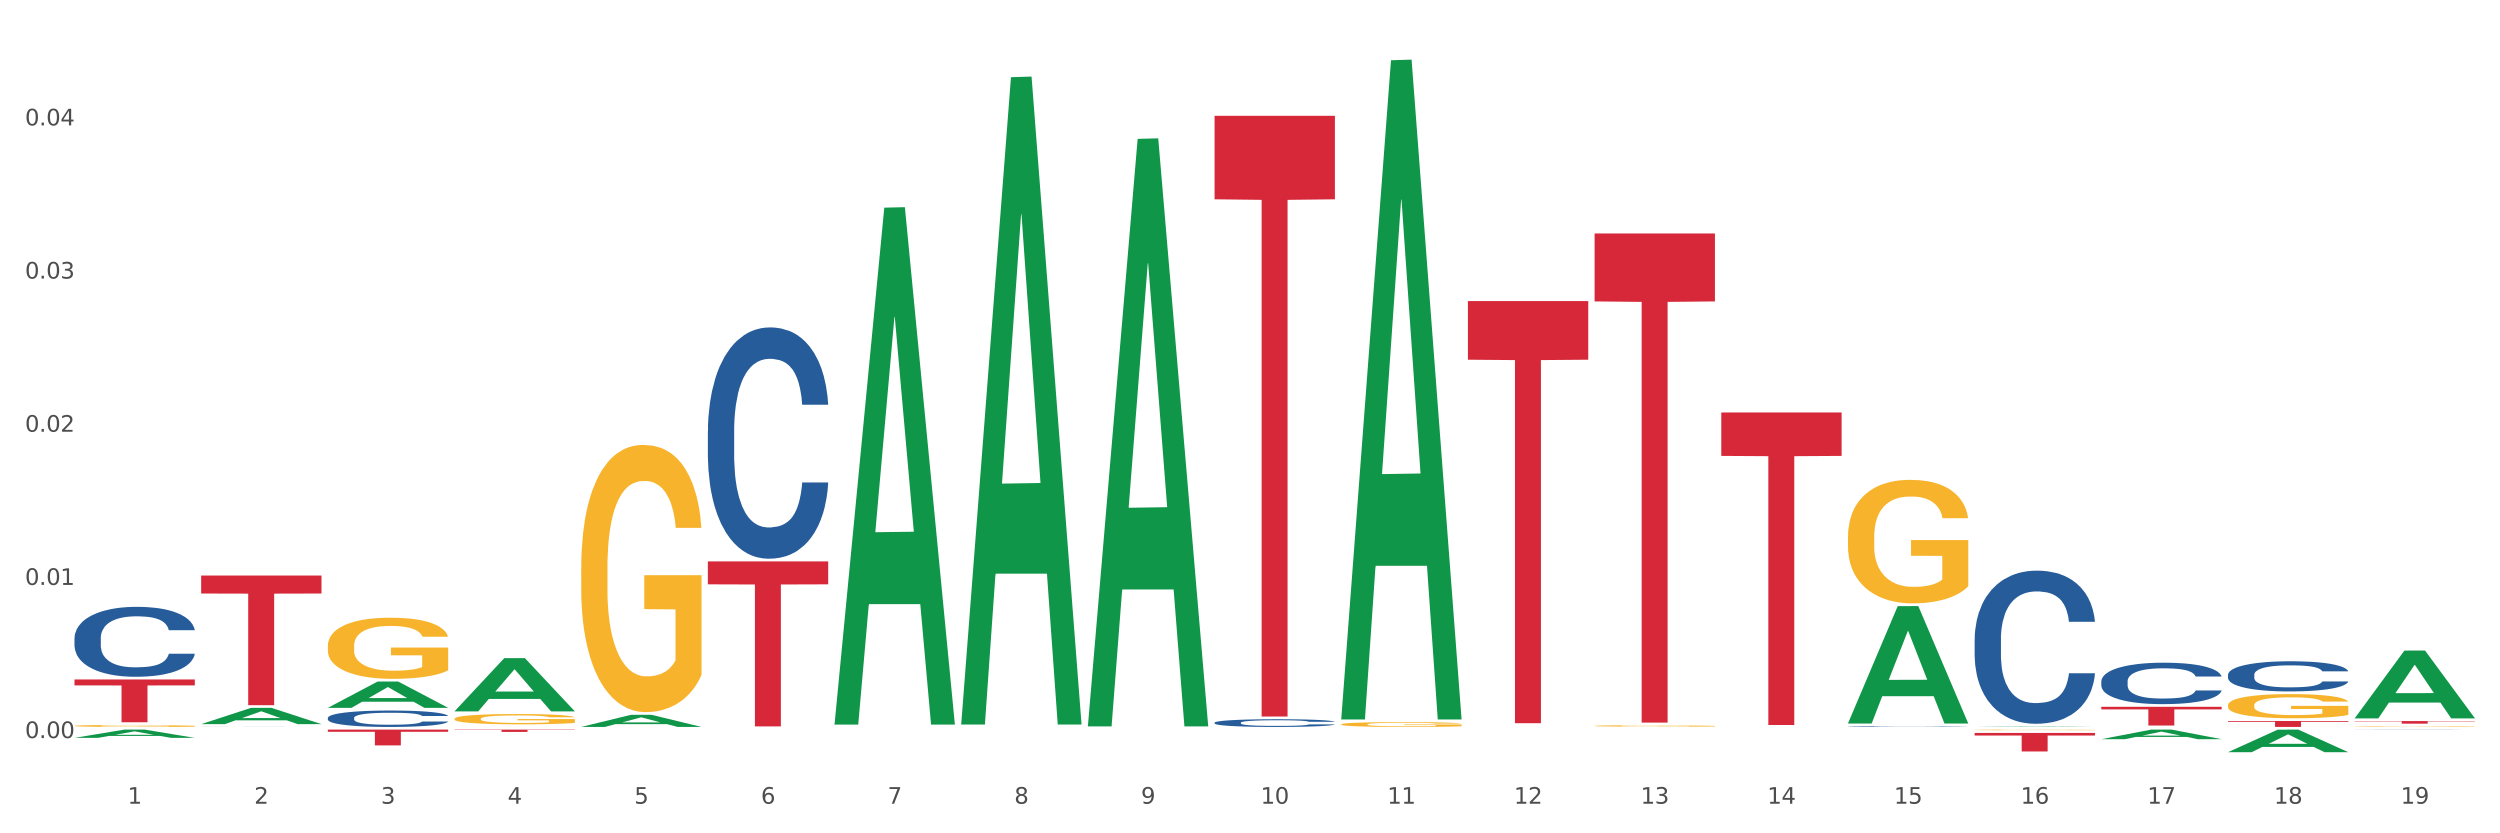 <?xml version="1.0" encoding="utf-8" standalone="no"?>
<!DOCTYPE svg PUBLIC "-//W3C//DTD SVG 1.1//EN"
  "http://www.w3.org/Graphics/SVG/1.1/DTD/svg11.dtd">
<svg xmlns:xlink="http://www.w3.org/1999/xlink" width="1080pt" height="360pt" viewBox="0 0 1080 360" xmlns="http://www.w3.org/2000/svg" version="1.1">
 <rect x="0" y="0" width="1080" height="360" fill="#333333" stroke="none"/>
 <defs>
  <style type="text/css">*{stroke-linejoin: round; stroke-linecap: butt}</style>
 </defs>
 <g id="figure_1">
  <g id="patch_1">
   <path d="M 0 360 
L 1080 360 
L 1080 0 
L 0 0 
z
" style="fill: #ffffff; stroke: #ffffff; stroke-linejoin: miter"/>
  </g>
  <g id="axes_1">
   <g id="matplotlib.axis_1">
    <g id="xtick_1">
     <g id="text_1">
      <!-- 1 -->
      <g style="fill: #4d4d4d" transform="translate(55.115 347.204) scale(0.096 -0.096)">
       <defs>
        <path id="DejaVuSans-31" d="M 794 531 
L 1825 531 
L 1825 4091 
L 703 3866 
L 703 4441 
L 1819 4666 
L 2450 4666 
L 2450 531 
L 3481 531 
L 3481 0 
L 794 0 
L 794 531 
z
" transform="scale(0.016)"/>
       </defs>
       <use xlink:href="#DejaVuSans-31"/>
      </g>
     </g>
    </g>
    <g id="xtick_2">
     <g id="text_2">
      <!-- 2 -->
      <g style="fill: #4d4d4d" transform="translate(109.839 347.204) scale(0.096 -0.096)">
       <defs>
        <path id="DejaVuSans-32" d="M 1228 531 
L 3431 531 
L 3431 0 
L 469 0 
L 469 531 
Q 828 903 1448 1529 
Q 2069 2156 2228 2338 
Q 2531 2678 2651 2914 
Q 2772 3150 2772 3378 
Q 2772 3750 2511 3984 
Q 2250 4219 1831 4219 
Q 1534 4219 1204 4116 
Q 875 4013 500 3803 
L 500 4441 
Q 881 4594 1212 4672 
Q 1544 4750 1819 4750 
Q 2544 4750 2975 4387 
Q 3406 4025 3406 3419 
Q 3406 3131 3298 2873 
Q 3191 2616 2906 2266 
Q 2828 2175 2409 1742 
Q 1991 1309 1228 531 
z
" transform="scale(0.016)"/>
       </defs>
       <use xlink:href="#DejaVuSans-32"/>
      </g>
     </g>
    </g>
    <g id="xtick_3">
     <g id="text_3">
      <!-- 3 -->
      <g style="fill: #4d4d4d" transform="translate(164.564 347.204) scale(0.096 -0.096)">
       <defs>
        <path id="DejaVuSans-33" d="M 2597 2516 
Q 3050 2419 3304 2112 
Q 3559 1806 3559 1356 
Q 3559 666 3084 287 
Q 2609 -91 1734 -91 
Q 1441 -91 1130 -33 
Q 819 25 488 141 
L 488 750 
Q 750 597 1062 519 
Q 1375 441 1716 441 
Q 2309 441 2620 675 
Q 2931 909 2931 1356 
Q 2931 1769 2642 2001 
Q 2353 2234 1838 2234 
L 1294 2234 
L 1294 2753 
L 1863 2753 
Q 2328 2753 2575 2939 
Q 2822 3125 2822 3475 
Q 2822 3834 2567 4026 
Q 2313 4219 1838 4219 
Q 1578 4219 1281 4162 
Q 984 4106 628 3988 
L 628 4550 
Q 988 4650 1302 4700 
Q 1616 4750 1894 4750 
Q 2613 4750 3031 4423 
Q 3450 4097 3450 3541 
Q 3450 3153 3228 2886 
Q 3006 2619 2597 2516 
z
" transform="scale(0.016)"/>
       </defs>
       <use xlink:href="#DejaVuSans-33"/>
      </g>
     </g>
    </g>
    <g id="xtick_4">
     <g id="text_4">
      <!-- 4 -->
      <g style="fill: #4d4d4d" transform="translate(219.288 347.204) scale(0.096 -0.096)">
       <defs>
        <path id="DejaVuSans-34" d="M 2419 4116 
L 825 1625 
L 2419 1625 
L 2419 4116 
z
M 2253 4666 
L 3047 4666 
L 3047 1625 
L 3713 1625 
L 3713 1100 
L 3047 1100 
L 3047 0 
L 2419 0 
L 2419 1100 
L 313 1100 
L 313 1709 
L 2253 4666 
z
" transform="scale(0.016)"/>
       </defs>
       <use xlink:href="#DejaVuSans-34"/>
      </g>
     </g>
    </g>
    <g id="xtick_5">
     <g id="text_5">
      <!-- 5 -->
      <g style="fill: #4d4d4d" transform="translate(274.012 347.204) scale(0.096 -0.096)">
       <defs>
        <path id="DejaVuSans-35" d="M 691 4666 
L 3169 4666 
L 3169 4134 
L 1269 4134 
L 1269 2991 
Q 1406 3038 1543 3061 
Q 1681 3084 1819 3084 
Q 2600 3084 3056 2656 
Q 3513 2228 3513 1497 
Q 3513 744 3044 326 
Q 2575 -91 1722 -91 
Q 1428 -91 1123 -41 
Q 819 9 494 109 
L 494 744 
Q 775 591 1075 516 
Q 1375 441 1709 441 
Q 2250 441 2565 725 
Q 2881 1009 2881 1497 
Q 2881 1984 2565 2268 
Q 2250 2553 1709 2553 
Q 1456 2553 1204 2497 
Q 953 2441 691 2322 
L 691 4666 
z
" transform="scale(0.016)"/>
       </defs>
       <use xlink:href="#DejaVuSans-35"/>
      </g>
     </g>
    </g>
    <g id="xtick_6">
     <g id="text_6">
      <!-- 6 -->
      <g style="fill: #4d4d4d" transform="translate(328.736 347.204) scale(0.096 -0.096)">
       <defs>
        <path id="DejaVuSans-36" d="M 2113 2584 
Q 1688 2584 1439 2293 
Q 1191 2003 1191 1497 
Q 1191 994 1439 701 
Q 1688 409 2113 409 
Q 2538 409 2786 701 
Q 3034 994 3034 1497 
Q 3034 2003 2786 2293 
Q 2538 2584 2113 2584 
z
M 3366 4563 
L 3366 3988 
Q 3128 4100 2886 4159 
Q 2644 4219 2406 4219 
Q 1781 4219 1451 3797 
Q 1122 3375 1075 2522 
Q 1259 2794 1537 2939 
Q 1816 3084 2150 3084 
Q 2853 3084 3261 2657 
Q 3669 2231 3669 1497 
Q 3669 778 3244 343 
Q 2819 -91 2113 -91 
Q 1303 -91 875 529 
Q 447 1150 447 2328 
Q 447 3434 972 4092 
Q 1497 4750 2381 4750 
Q 2619 4750 2861 4703 
Q 3103 4656 3366 4563 
z
" transform="scale(0.016)"/>
       </defs>
       <use xlink:href="#DejaVuSans-36"/>
      </g>
     </g>
    </g>
    <g id="xtick_7">
     <g id="text_7">
      <!-- 7 -->
      <g style="fill: #4d4d4d" transform="translate(383.461 347.204) scale(0.096 -0.096)">
       <defs>
        <path id="DejaVuSans-37" d="M 525 4666 
L 3525 4666 
L 3525 4397 
L 1831 0 
L 1172 0 
L 2766 4134 
L 525 4134 
L 525 4666 
z
" transform="scale(0.016)"/>
       </defs>
       <use xlink:href="#DejaVuSans-37"/>
      </g>
     </g>
    </g>
    <g id="xtick_8">
     <g id="text_8">
      <!-- 8 -->
      <g style="fill: #4d4d4d" transform="translate(438.185 347.204) scale(0.096 -0.096)">
       <defs>
        <path id="DejaVuSans-38" d="M 2034 2216 
Q 1584 2216 1326 1975 
Q 1069 1734 1069 1313 
Q 1069 891 1326 650 
Q 1584 409 2034 409 
Q 2484 409 2743 651 
Q 3003 894 3003 1313 
Q 3003 1734 2745 1975 
Q 2488 2216 2034 2216 
z
M 1403 2484 
Q 997 2584 770 2862 
Q 544 3141 544 3541 
Q 544 4100 942 4425 
Q 1341 4750 2034 4750 
Q 2731 4750 3128 4425 
Q 3525 4100 3525 3541 
Q 3525 3141 3298 2862 
Q 3072 2584 2669 2484 
Q 3125 2378 3379 2068 
Q 3634 1759 3634 1313 
Q 3634 634 3220 271 
Q 2806 -91 2034 -91 
Q 1263 -91 848 271 
Q 434 634 434 1313 
Q 434 1759 690 2068 
Q 947 2378 1403 2484 
z
M 1172 3481 
Q 1172 3119 1398 2916 
Q 1625 2713 2034 2713 
Q 2441 2713 2670 2916 
Q 2900 3119 2900 3481 
Q 2900 3844 2670 4047 
Q 2441 4250 2034 4250 
Q 1625 4250 1398 4047 
Q 1172 3844 1172 3481 
z
" transform="scale(0.016)"/>
       </defs>
       <use xlink:href="#DejaVuSans-38"/>
      </g>
     </g>
    </g>
    <g id="xtick_9">
     <g id="text_9">
      <!-- 9 -->
      <g style="fill: #4d4d4d" transform="translate(492.909 347.204) scale(0.096 -0.096)">
       <defs>
        <path id="DejaVuSans-39" d="M 703 97 
L 703 672 
Q 941 559 1184 500 
Q 1428 441 1663 441 
Q 2288 441 2617 861 
Q 2947 1281 2994 2138 
Q 2813 1869 2534 1725 
Q 2256 1581 1919 1581 
Q 1219 1581 811 2004 
Q 403 2428 403 3163 
Q 403 3881 828 4315 
Q 1253 4750 1959 4750 
Q 2769 4750 3195 4129 
Q 3622 3509 3622 2328 
Q 3622 1225 3098 567 
Q 2575 -91 1691 -91 
Q 1453 -91 1209 -44 
Q 966 3 703 97 
z
M 1959 2075 
Q 2384 2075 2632 2365 
Q 2881 2656 2881 3163 
Q 2881 3666 2632 3958 
Q 2384 4250 1959 4250 
Q 1534 4250 1286 3958 
Q 1038 3666 1038 3163 
Q 1038 2656 1286 2365 
Q 1534 2075 1959 2075 
z
" transform="scale(0.016)"/>
       </defs>
       <use xlink:href="#DejaVuSans-39"/>
      </g>
     </g>
    </g>
    <g id="xtick_10">
     <g id="text_10">
      <!-- 10 -->
      <g style="fill: #4d4d4d" transform="translate(544.58 347.204) scale(0.096 -0.096)">
       <defs>
        <path id="DejaVuSans-30" d="M 2034 4250 
Q 1547 4250 1301 3770 
Q 1056 3291 1056 2328 
Q 1056 1369 1301 889 
Q 1547 409 2034 409 
Q 2525 409 2770 889 
Q 3016 1369 3016 2328 
Q 3016 3291 2770 3770 
Q 2525 4250 2034 4250 
z
M 2034 4750 
Q 2819 4750 3233 4129 
Q 3647 3509 3647 2328 
Q 3647 1150 3233 529 
Q 2819 -91 2034 -91 
Q 1250 -91 836 529 
Q 422 1150 422 2328 
Q 422 3509 836 4129 
Q 1250 4750 2034 4750 
z
" transform="scale(0.016)"/>
       </defs>
       <use xlink:href="#DejaVuSans-31"/>
       <use xlink:href="#DejaVuSans-30" transform="translate(63.623 0)"/>
      </g>
     </g>
    </g>
    <g id="xtick_11">
     <g id="text_11">
      <!-- 11 -->
      <g style="fill: #4d4d4d" transform="translate(599.304 347.204) scale(0.096 -0.096)">
       <use xlink:href="#DejaVuSans-31"/>
       <use xlink:href="#DejaVuSans-31" transform="translate(63.623 0)"/>
      </g>
     </g>
    </g>
    <g id="xtick_12">
     <g id="text_12">
      <!-- 12 -->
      <g style="fill: #4d4d4d" transform="translate(654.028 347.204) scale(0.096 -0.096)">
       <use xlink:href="#DejaVuSans-31"/>
       <use xlink:href="#DejaVuSans-32" transform="translate(63.623 0)"/>
      </g>
     </g>
    </g>
    <g id="xtick_13">
     <g id="text_13">
      <!-- 13 -->
      <g style="fill: #4d4d4d" transform="translate(708.752 347.204) scale(0.096 -0.096)">
       <use xlink:href="#DejaVuSans-31"/>
       <use xlink:href="#DejaVuSans-33" transform="translate(63.623 0)"/>
      </g>
     </g>
    </g>
    <g id="xtick_14">
     <g id="text_14">
      <!-- 14 -->
      <g style="fill: #4d4d4d" transform="translate(763.477 347.204) scale(0.096 -0.096)">
       <use xlink:href="#DejaVuSans-31"/>
       <use xlink:href="#DejaVuSans-34" transform="translate(63.623 0)"/>
      </g>
     </g>
    </g>
    <g id="xtick_15">
     <g id="text_15">
      <!-- 15 -->
      <g style="fill: #4d4d4d" transform="translate(818.201 347.204) scale(0.096 -0.096)">
       <use xlink:href="#DejaVuSans-31"/>
       <use xlink:href="#DejaVuSans-35" transform="translate(63.623 0)"/>
      </g>
     </g>
    </g>
    <g id="xtick_16">
     <g id="text_16">
      <!-- 16 -->
      <g style="fill: #4d4d4d" transform="translate(872.925 347.204) scale(0.096 -0.096)">
       <use xlink:href="#DejaVuSans-31"/>
       <use xlink:href="#DejaVuSans-36" transform="translate(63.623 0)"/>
      </g>
     </g>
    </g>
    <g id="xtick_17">
     <g id="text_17">
      <!-- 17 -->
      <g style="fill: #4d4d4d" transform="translate(927.649 347.204) scale(0.096 -0.096)">
       <use xlink:href="#DejaVuSans-31"/>
       <use xlink:href="#DejaVuSans-37" transform="translate(63.623 0)"/>
      </g>
     </g>
    </g>
    <g id="xtick_18">
     <g id="text_18">
      <!-- 18 -->
      <g style="fill: #4d4d4d" transform="translate(982.374 347.204) scale(0.096 -0.096)">
       <use xlink:href="#DejaVuSans-31"/>
       <use xlink:href="#DejaVuSans-38" transform="translate(63.623 0)"/>
      </g>
     </g>
    </g>
    <g id="xtick_19">
     <g id="text_19">
      <!-- 19 -->
      <g style="fill: #4d4d4d" transform="translate(1037.098 347.204) scale(0.096 -0.096)">
       <use xlink:href="#DejaVuSans-31"/>
       <use xlink:href="#DejaVuSans-39" transform="translate(63.623 0)"/>
      </g>
     </g>
    </g>
    <g id="xtick_20"/>
    <g id="xtick_21"/>
    <g id="xtick_22"/>
    <g id="xtick_23"/>
    <g id="xtick_24"/>
    <g id="xtick_25"/>
    <g id="xtick_26"/>
    <g id="xtick_27"/>
    <g id="xtick_28"/>
    <g id="xtick_29"/>
    <g id="xtick_30"/>
    <g id="xtick_31"/>
    <g id="xtick_32"/>
    <g id="xtick_33"/>
    <g id="xtick_34"/>
    <g id="xtick_35"/>
    <g id="xtick_36"/>
    <g id="xtick_37"/>
   </g>
   <g id="matplotlib.axis_2">
    <g id="ytick_1">
     <g id="text_20">
      <!-- 0.00 -->
      <g style="fill: #4d4d4d" transform="translate(10.8 318.844) scale(0.096 -0.096)">
       <defs>
        <path id="DejaVuSans-2e" d="M 684 794 
L 1344 794 
L 1344 0 
L 684 0 
L 684 794 
z
" transform="scale(0.016)"/>
       </defs>
       <use xlink:href="#DejaVuSans-30"/>
       <use xlink:href="#DejaVuSans-2e" transform="translate(63.623 0)"/>
       <use xlink:href="#DejaVuSans-30" transform="translate(95.41 0)"/>
       <use xlink:href="#DejaVuSans-30" transform="translate(159.033 0)"/>
      </g>
     </g>
    </g>
    <g id="ytick_2">
     <g id="text_21">
      <!-- 0.01 -->
      <g style="fill: #4d4d4d" transform="translate(10.8 252.677) scale(0.096 -0.096)">
       <use xlink:href="#DejaVuSans-30"/>
       <use xlink:href="#DejaVuSans-2e" transform="translate(63.623 0)"/>
       <use xlink:href="#DejaVuSans-30" transform="translate(95.41 0)"/>
       <use xlink:href="#DejaVuSans-31" transform="translate(159.033 0)"/>
      </g>
     </g>
    </g>
    <g id="ytick_3">
     <g id="text_22">
      <!-- 0.02 -->
      <g style="fill: #4d4d4d" transform="translate(10.8 186.51) scale(0.096 -0.096)">
       <use xlink:href="#DejaVuSans-30"/>
       <use xlink:href="#DejaVuSans-2e" transform="translate(63.623 0)"/>
       <use xlink:href="#DejaVuSans-30" transform="translate(95.41 0)"/>
       <use xlink:href="#DejaVuSans-32" transform="translate(159.033 0)"/>
      </g>
     </g>
    </g>
    <g id="ytick_4">
     <g id="text_23">
      <!-- 0.03 -->
      <g style="fill: #4d4d4d" transform="translate(10.8 120.343) scale(0.096 -0.096)">
       <use xlink:href="#DejaVuSans-30"/>
       <use xlink:href="#DejaVuSans-2e" transform="translate(63.623 0)"/>
       <use xlink:href="#DejaVuSans-30" transform="translate(95.41 0)"/>
       <use xlink:href="#DejaVuSans-33" transform="translate(159.033 0)"/>
      </g>
     </g>
    </g>
    <g id="ytick_5">
     <g id="text_24">
      <!-- 0.04 -->
      <g style="fill: #4d4d4d" transform="translate(10.8 54.176) scale(0.096 -0.096)">
       <use xlink:href="#DejaVuSans-30"/>
       <use xlink:href="#DejaVuSans-2e" transform="translate(63.623 0)"/>
       <use xlink:href="#DejaVuSans-30" transform="translate(95.41 0)"/>
       <use xlink:href="#DejaVuSans-34" transform="translate(159.033 0)"/>
      </g>
     </g>
    </g>
    <g id="ytick_6"/>
    <g id="ytick_7"/>
    <g id="ytick_8"/>
    <g id="ytick_9"/>
    <g id="ytick_10"/>
   </g>
   <g id="PolyCollection_1">
    <path d="M 32.175 318.754 
L 32.229 318.751 
L 53.667 315.2 
L 62.564 315.197 
L 84.163 318.761 
L 73.873 318.761 
L 69.21 317.931 
L 47.075 317.931 
L 46.914 317.944 
L 42.412 318.761 
L 32.175 318.761 
L 32.175 318.754 
L 49.862 317.436 
L 66.423 317.432 
L 58.223 315.957 
L 58.115 315.95 
L 58.008 315.96 
L 49.808 317.432 
L 49.862 317.436 
L 32.175 318.754 
z
" clip-path="url(#p53a7b506a4)" style="fill: #109648"/>
    <path d="M 86.899 312.821 
L 86.953 312.814 
L 108.391 305.81 
L 117.288 305.804 
L 138.887 312.834 
L 128.597 312.834 
L 123.934 311.197 
L 101.799 311.197 
L 101.638 311.223 
L 97.136 312.834 
L 86.899 312.834 
L 86.899 312.821 
L 104.586 310.22 
L 121.147 310.213 
L 112.947 307.302 
L 112.84 307.289 
L 112.733 307.309 
L 104.532 310.213 
L 104.586 310.22 
L 86.899 312.821 
z
" clip-path="url(#p53a7b506a4)" style="fill: #109648"/>
    <path d="M 1017.212 313.899 
L 1017.273 313.898 
L 1017.273 313.89 
L 1017.396 313.882 
L 1018.01 313.864 
L 1018.931 313.85 
L 1019.606 313.842 
L 1020.281 313.835 
L 1021.079 313.829 
L 1022.061 313.822 
L 1023.841 313.812 
L 1024.946 313.807 
L 1026.296 313.802 
L 1028.751 313.795 
L 1030.531 313.79 
L 1032.373 313.787 
L 1035.38 313.782 
L 1037.344 313.78 
L 1039.431 313.779 
L 1041.948 313.778 
L 1043.85 313.778 
L 1048.024 313.779 
L 1051.584 313.781 
L 1053.303 313.782 
L 1055.512 313.785 
L 1056.679 313.787 
L 1058.581 313.791 
L 1060.546 313.796 
L 1061.896 313.8 
L 1063.921 313.808 
L 1065.456 313.816 
L 1066.868 313.826 
L 1067.604 313.833 
L 1068.157 313.84 
L 1068.648 313.847 
L 1069.139 313.859 
L 1058.09 313.859 
L 1057.661 313.851 
L 1056.986 313.843 
L 1056.004 313.835 
L 1055.144 313.83 
L 1053.671 313.824 
L 1052.321 313.821 
L 1050.909 313.818 
L 1049.19 313.815 
L 1047.84 313.814 
L 1045.937 313.813 
L 1042.193 313.813 
L 1039.677 313.815 
L 1037.958 313.818 
L 1036.853 313.82 
L 1035.871 313.822 
L 1034.766 313.826 
L 1033.477 313.831 
L 1032.557 313.835 
L 1031.636 313.841 
L 1030.899 313.847 
L 1030.224 313.853 
L 1029.672 313.86 
L 1029.242 313.868 
L 1028.874 313.877 
L 1028.567 313.892 
L 1028.567 313.925 
L 1028.69 313.932 
L 1028.997 313.942 
L 1029.365 313.949 
L 1029.979 313.958 
L 1030.531 313.964 
L 1031.575 313.973 
L 1032.741 313.98 
L 1033.662 313.984 
L 1034.582 313.988 
L 1036.178 313.993 
L 1037.958 313.998 
L 1039.493 314 
L 1041.579 314.003 
L 1042.991 314.004 
L 1044.219 314.004 
L 1047.226 314.004 
L 1049.375 314.003 
L 1051.768 314.002 
L 1053.61 314 
L 1055.144 313.997 
L 1056.863 313.993 
L 1057.968 313.989 
L 1057.968 313.939 
L 1044.464 313.938 
L 1044.464 313.905 
L 1069.2 313.905 
L 1069.2 314.003 
L 1068.157 314.008 
L 1066.99 314.012 
L 1065.763 314.016 
L 1063.921 314.021 
L 1061.712 314.026 
L 1059.748 314.029 
L 1057.661 314.032 
L 1055.206 314.035 
L 1052.014 314.037 
L 1050.05 314.038 
L 1047.595 314.039 
L 1044.71 314.039 
L 1042.193 314.039 
L 1039.738 314.038 
L 1037.16 314.035 
L 1034.644 314.032 
L 1032.741 314.029 
L 1030.838 314.025 
L 1028.813 314.02 
L 1027.217 314.016 
L 1025.989 314.011 
L 1024.639 314.006 
L 1023.166 313.999 
L 1022.061 313.992 
L 1021.079 313.986 
L 1020.035 313.977 
L 1019.299 313.97 
L 1018.562 313.96 
L 1018.133 313.953 
L 1017.642 313.943 
L 1017.273 313.927 
L 1017.212 313.899 
z
" clip-path="url(#p53a7b506a4)" style="fill: #f7b32b"/>
    <path d="M 962.488 304.681 
L 962.549 304.672 
L 962.549 304.328 
L 962.672 304.032 
L 963.286 303.317 
L 964.206 302.725 
L 964.881 302.41 
L 965.557 302.152 
L 966.355 301.895 
L 967.337 301.628 
L 969.117 301.236 
L 970.221 301.036 
L 971.572 300.826 
L 974.027 300.521 
L 975.807 300.349 
L 977.648 300.206 
L 980.656 300.034 
L 982.62 299.958 
L 984.707 299.9 
L 987.223 299.862 
L 989.126 299.853 
L 993.3 299.881 
L 996.86 299.967 
L 998.579 300.034 
L 1000.788 300.148 
L 1001.954 300.225 
L 1003.857 300.377 
L 1005.821 300.578 
L 1007.172 300.75 
L 1009.197 301.074 
L 1010.732 301.399 
L 1012.143 301.799 
L 1012.88 302.076 
L 1013.432 302.334 
L 1013.923 302.63 
L 1014.414 303.097 
L 1003.366 303.097 
L 1002.936 302.763 
L 1002.261 302.448 
L 1001.279 302.143 
L 1000.42 301.952 
L 998.947 301.713 
L 997.596 301.561 
L 996.185 301.446 
L 994.466 301.351 
L 993.116 301.303 
L 991.213 301.265 
L 987.469 301.274 
L 984.952 301.351 
L 983.234 301.446 
L 982.129 301.532 
L 981.147 301.628 
L 980.042 301.761 
L 978.753 301.962 
L 977.832 302.143 
L 976.912 302.372 
L 976.175 302.601 
L 975.5 302.868 
L 974.948 303.154 
L 974.518 303.45 
L 974.15 303.813 
L 973.843 304.414 
L 973.843 305.721 
L 973.966 306.017 
L 974.272 306.409 
L 974.641 306.704 
L 975.255 307.057 
L 975.807 307.296 
L 976.85 307.64 
L 978.017 307.926 
L 978.937 308.107 
L 979.858 308.26 
L 981.454 308.47 
L 983.234 308.642 
L 984.768 308.747 
L 986.855 308.842 
L 988.267 308.88 
L 989.494 308.899 
L 992.502 308.899 
L 994.65 308.871 
L 997.044 308.804 
L 998.885 308.718 
L 1000.42 308.613 
L 1002.139 308.441 
L 1003.243 308.279 
L 1003.243 306.284 
L 989.74 306.275 
L 989.74 304.948 
L 1014.476 304.948 
L 1014.476 308.842 
L 1013.432 309.042 
L 1012.266 309.224 
L 1011.038 309.386 
L 1009.197 309.586 
L 1006.987 309.777 
L 1005.023 309.911 
L 1002.936 310.025 
L 1000.481 310.13 
L 997.29 310.226 
L 995.325 310.264 
L 992.87 310.292 
L 989.985 310.302 
L 987.469 310.283 
L 985.014 310.235 
L 982.436 310.149 
L 979.919 310.025 
L 978.017 309.901 
L 976.114 309.749 
L 974.088 309.548 
L 972.492 309.357 
L 971.265 309.185 
L 969.915 308.966 
L 968.441 308.68 
L 967.337 308.422 
L 966.355 308.155 
L 965.311 307.811 
L 964.575 307.515 
L 963.838 307.143 
L 963.408 306.867 
L 962.917 306.437 
L 962.549 305.836 
L 962.488 304.681 
z
" clip-path="url(#p53a7b506a4)" style="fill: #f7b32b"/>
    <path d="M 798.315 231.958 
L 798.376 231.91 
L 798.376 230.155 
L 798.499 228.645 
L 799.113 224.99 
L 800.033 221.969 
L 800.709 220.361 
L 801.384 219.045 
L 802.182 217.729 
L 803.164 216.365 
L 804.944 214.367 
L 806.049 213.344 
L 807.399 212.272 
L 809.854 210.712 
L 811.634 209.835 
L 813.475 209.104 
L 816.483 208.227 
L 818.447 207.837 
L 820.534 207.545 
L 823.051 207.35 
L 824.953 207.301 
L 829.127 207.448 
L 832.687 207.886 
L 834.406 208.227 
L 836.615 208.812 
L 837.782 209.202 
L 839.684 209.981 
L 841.648 211.005 
L 842.999 211.882 
L 845.024 213.539 
L 846.559 215.195 
L 847.97 217.242 
L 848.707 218.655 
L 849.259 219.971 
L 849.75 221.482 
L 850.242 223.869 
L 839.193 223.869 
L 838.764 222.164 
L 838.088 220.556 
L 837.106 218.996 
L 836.247 218.022 
L 834.774 216.804 
L 833.424 216.024 
L 832.012 215.439 
L 830.293 214.952 
L 828.943 214.708 
L 827.04 214.513 
L 823.296 214.562 
L 820.78 214.952 
L 819.061 215.439 
L 817.956 215.878 
L 816.974 216.365 
L 815.869 217.047 
L 814.58 218.071 
L 813.66 218.996 
L 812.739 220.166 
L 812.002 221.335 
L 811.327 222.7 
L 810.775 224.162 
L 810.345 225.672 
L 809.977 227.524 
L 809.67 230.594 
L 809.67 237.27 
L 809.793 238.78 
L 810.1 240.778 
L 810.468 242.289 
L 811.082 244.092 
L 811.634 245.31 
L 812.678 247.064 
L 813.844 248.526 
L 814.764 249.452 
L 815.685 250.232 
L 817.281 251.304 
L 819.061 252.181 
L 820.595 252.717 
L 822.682 253.204 
L 824.094 253.399 
L 825.322 253.497 
L 828.329 253.497 
L 830.477 253.35 
L 832.871 253.009 
L 834.713 252.571 
L 836.247 252.035 
L 837.966 251.158 
L 839.071 250.329 
L 839.071 240.145 
L 825.567 240.096 
L 825.567 233.323 
L 850.303 233.323 
L 850.303 253.204 
L 849.259 254.228 
L 848.093 255.153 
L 846.866 255.982 
L 845.024 257.005 
L 842.815 257.98 
L 840.851 258.662 
L 838.764 259.247 
L 836.308 259.783 
L 833.117 260.27 
L 831.153 260.465 
L 828.697 260.611 
L 825.813 260.66 
L 823.296 260.562 
L 820.841 260.319 
L 818.263 259.88 
L 815.746 259.247 
L 813.844 258.613 
L 811.941 257.833 
L 809.915 256.81 
L 808.32 255.836 
L 807.092 254.958 
L 805.742 253.838 
L 804.269 252.376 
L 803.164 251.06 
L 802.182 249.696 
L 801.138 247.941 
L 800.402 246.431 
L 799.665 244.53 
L 799.236 243.117 
L 798.744 240.924 
L 798.376 237.855 
L 798.315 231.958 
z
" clip-path="url(#p53a7b506a4)" style="fill: #f7b32b"/>
    <path d="M 853.039 315.323 
L 853.1 315.323 
L 853.1 315.314 
L 853.223 315.306 
L 853.837 315.288 
L 854.758 315.272 
L 855.433 315.264 
L 856.108 315.257 
L 856.906 315.25 
L 857.888 315.243 
L 859.668 315.233 
L 860.773 315.228 
L 862.123 315.222 
L 864.578 315.214 
L 866.358 315.21 
L 868.2 315.206 
L 871.207 315.202 
L 873.171 315.2 
L 875.258 315.198 
L 877.775 315.197 
L 879.678 315.197 
L 883.851 315.198 
L 887.411 315.2 
L 889.13 315.202 
L 891.34 315.205 
L 892.506 315.207 
L 894.409 315.211 
L 896.373 315.216 
L 897.723 315.22 
L 899.749 315.229 
L 901.283 315.237 
L 902.695 315.248 
L 903.431 315.255 
L 903.984 315.262 
L 904.475 315.27 
L 904.966 315.282 
L 893.918 315.282 
L 893.488 315.273 
L 892.813 315.265 
L 891.831 315.257 
L 890.971 315.252 
L 889.498 315.246 
L 888.148 315.242 
L 886.736 315.239 
L 885.018 315.236 
L 883.667 315.235 
L 881.765 315.234 
L 878.02 315.234 
L 875.504 315.236 
L 873.785 315.239 
L 872.68 315.241 
L 871.698 315.243 
L 870.594 315.247 
L 869.305 315.252 
L 868.384 315.257 
L 867.463 315.263 
L 866.727 315.269 
L 866.051 315.276 
L 865.499 315.283 
L 865.069 315.291 
L 864.701 315.301 
L 864.394 315.316 
L 864.394 315.35 
L 864.517 315.358 
L 864.824 315.368 
L 865.192 315.376 
L 865.806 315.385 
L 866.358 315.392 
L 867.402 315.401 
L 868.568 315.408 
L 869.489 315.413 
L 870.409 315.417 
L 872.005 315.422 
L 873.785 315.427 
L 875.32 315.43 
L 877.407 315.432 
L 878.818 315.433 
L 880.046 315.434 
L 883.053 315.434 
L 885.202 315.433 
L 887.596 315.431 
L 889.437 315.429 
L 890.971 315.426 
L 892.69 315.422 
L 893.795 315.417 
L 893.795 315.365 
L 880.291 315.365 
L 880.291 315.33 
L 905.027 315.33 
L 905.027 315.432 
L 903.984 315.437 
L 902.818 315.442 
L 901.59 315.446 
L 899.749 315.452 
L 897.539 315.457 
L 895.575 315.46 
L 893.488 315.463 
L 891.033 315.466 
L 887.841 315.468 
L 885.877 315.469 
L 883.422 315.47 
L 880.537 315.47 
L 878.02 315.47 
L 875.565 315.469 
L 872.987 315.466 
L 870.471 315.463 
L 868.568 315.46 
L 866.665 315.456 
L 864.64 315.451 
L 863.044 315.446 
L 861.816 315.441 
L 860.466 315.435 
L 858.993 315.428 
L 857.888 315.421 
L 856.906 315.414 
L 855.863 315.405 
L 855.126 315.397 
L 854.389 315.388 
L 853.96 315.38 
L 853.469 315.369 
L 853.1 315.353 
L 853.039 315.323 
z
" clip-path="url(#p53a7b506a4)" style="fill: #f7b32b"/>
    <path d="M 360.521 312.611 
L 360.574 312.401 
L 382.013 89.705 
L 390.91 89.496 
L 412.509 313.031 
L 402.218 313.031 
L 397.555 260.978 
L 375.42 260.978 
L 375.26 261.817 
L 370.757 313.031 
L 360.521 313.031 
L 360.521 312.611 
L 378.207 229.914 
L 394.768 229.704 
L 386.568 137.141 
L 386.461 136.721 
L 386.354 137.351 
L 378.154 229.704 
L 378.207 229.914 
L 360.521 312.611 
z
" clip-path="url(#p53a7b506a4)" style="fill: #109648"/>
    <path d="M 415.245 312.482 
L 415.299 312.219 
L 436.737 33.341 
L 445.634 33.079 
L 467.233 313.007 
L 456.943 313.007 
L 452.28 247.822 
L 430.145 247.822 
L 429.984 248.873 
L 425.482 313.007 
L 415.245 313.007 
L 415.245 312.482 
L 432.932 208.921 
L 449.493 208.658 
L 441.293 92.744 
L 441.185 92.218 
L 441.078 93.007 
L 432.878 208.658 
L 432.932 208.921 
L 415.245 312.482 
z
" clip-path="url(#p53a7b506a4)" style="fill: #109648"/>
    <path d="M 798.315 312.48 
L 798.368 312.432 
L 819.807 261.865 
L 828.704 261.818 
L 850.303 312.575 
L 840.012 312.575 
L 835.35 300.756 
L 813.215 300.756 
L 813.054 300.946 
L 808.552 312.575 
L 798.315 312.575 
L 798.315 312.48 
L 816.002 293.702 
L 832.563 293.654 
L 824.362 272.636 
L 824.255 272.541 
L 824.148 272.684 
L 815.948 293.654 
L 816.002 293.702 
L 798.315 312.48 
z
" clip-path="url(#p53a7b506a4)" style="fill: #109648"/>
    <path d="M 853.039 314.039 
L 853.093 314.039 
L 874.531 313.831 
L 883.428 313.831 
L 905.027 314.039 
L 894.737 314.039 
L 890.074 313.991 
L 867.939 313.991 
L 867.778 313.992 
L 863.276 314.039 
L 853.039 314.039 
L 853.039 314.039 
L 870.726 313.962 
L 887.287 313.962 
L 879.087 313.875 
L 878.98 313.875 
L 878.872 313.876 
L 870.672 313.962 
L 870.726 313.962 
L 853.039 314.039 
z
" clip-path="url(#p53a7b506a4)" style="fill: #109648"/>
    <path d="M 907.763 319.322 
L 907.817 319.318 
L 929.255 315.201 
L 938.152 315.197 
L 959.751 319.33 
L 949.461 319.33 
L 944.798 318.367 
L 922.663 318.367 
L 922.502 318.383 
L 918 319.33 
L 907.763 319.33 
L 907.763 319.322 
L 925.45 317.793 
L 942.011 317.789 
L 933.811 316.078 
L 933.704 316.07 
L 933.597 316.082 
L 925.396 317.789 
L 925.45 317.793 
L 907.763 319.322 
z
" clip-path="url(#p53a7b506a4)" style="fill: #109648"/>
    <path d="M 962.488 324.931 
L 962.541 324.922 
L 983.98 315.206 
L 992.877 315.197 
L 1014.476 324.95 
L 1004.185 324.95 
L 999.522 322.678 
L 977.387 322.678 
L 977.227 322.715 
L 972.724 324.95 
L 962.488 324.95 
L 962.488 324.931 
L 980.174 321.323 
L 996.735 321.314 
L 988.535 317.276 
L 988.428 317.257 
L 988.321 317.285 
L 980.121 321.314 
L 980.174 321.323 
L 962.488 324.931 
z
" clip-path="url(#p53a7b506a4)" style="fill: #109648"/>
    <path d="M 1017.212 310.289 
L 1017.266 310.261 
L 1038.704 281.049 
L 1047.601 281.021 
L 1069.2 310.344 
L 1058.91 310.344 
L 1054.247 303.516 
L 1032.112 303.516 
L 1031.951 303.626 
L 1027.449 310.344 
L 1017.212 310.344 
L 1017.212 310.289 
L 1034.899 299.441 
L 1051.46 299.413 
L 1043.26 287.271 
L 1043.152 287.216 
L 1043.045 287.299 
L 1034.845 299.413 
L 1034.899 299.441 
L 1017.212 310.289 
z
" clip-path="url(#p53a7b506a4)" style="fill: #109648"/>
    <path d="M 196.348 307.268 
L 196.401 307.247 
L 217.84 284.32 
L 226.737 284.299 
L 248.336 307.311 
L 238.045 307.311 
L 233.383 301.953 
L 211.247 301.953 
L 211.087 302.039 
L 206.585 307.311 
L 196.348 307.311 
L 196.348 307.268 
L 214.034 298.755 
L 230.596 298.733 
L 222.395 289.204 
L 222.288 289.16 
L 222.181 289.225 
L 213.981 298.733 
L 214.034 298.755 
L 196.348 307.268 
z
" clip-path="url(#p53a7b506a4)" style="fill: #109648"/>
    <path d="M 469.969 313.329 
L 470.023 313.09 
L 491.461 59.995 
L 500.358 59.757 
L 521.957 313.806 
L 511.667 313.806 
L 507.004 254.647 
L 484.869 254.647 
L 484.708 255.601 
L 480.206 313.806 
L 469.969 313.806 
L 469.969 313.329 
L 487.656 219.343 
L 504.217 219.104 
L 496.017 113.906 
L 495.91 113.429 
L 495.802 114.145 
L 487.602 219.104 
L 487.656 219.343 
L 469.969 313.329 
z
" clip-path="url(#p53a7b506a4)" style="fill: #109648"/>
    <path d="M 579.418 310.265 
L 579.471 309.998 
L 600.91 26.027 
L 609.807 25.759 
L 631.406 310.801 
L 621.115 310.801 
L 616.453 244.425 
L 594.317 244.425 
L 594.157 245.495 
L 589.655 310.801 
L 579.418 310.801 
L 579.418 310.265 
L 597.104 204.814 
L 613.666 204.546 
L 605.465 86.515 
L 605.358 85.979 
L 605.251 86.782 
L 597.051 204.546 
L 597.104 204.814 
L 579.418 310.265 
z
" clip-path="url(#p53a7b506a4)" style="fill: #109648"/>
    <path d="M 141.624 305.773 
L 141.677 305.762 
L 163.116 294.431 
L 172.012 294.421 
L 193.612 305.794 
L 183.321 305.794 
L 178.658 303.146 
L 156.523 303.146 
L 156.362 303.189 
L 151.86 305.794 
L 141.624 305.794 
L 141.624 305.773 
L 159.31 301.565 
L 175.871 301.555 
L 167.671 296.845 
L 167.564 296.824 
L 167.457 296.856 
L 159.257 301.555 
L 159.31 301.565 
L 141.624 305.773 
z
" clip-path="url(#p53a7b506a4)" style="fill: #109648"/>
    <path d="M 305.796 186.338 
L 305.858 186.247 
L 305.858 183.692 
L 306.042 180.224 
L 306.718 173.836 
L 307.578 168.999 
L 309.053 163.341 
L 309.852 160.968 
L 310.897 158.322 
L 313.048 154.033 
L 315.506 150.382 
L 317.226 148.375 
L 318.517 147.097 
L 321.405 144.816 
L 323.064 143.812 
L 324.785 142.99 
L 326.26 142.443 
L 328.718 141.804 
L 330.684 141.53 
L 332.958 141.439 
L 334.863 141.53 
L 337.382 141.895 
L 341.07 142.99 
L 342.483 143.629 
L 344.388 144.724 
L 346.354 146.184 
L 347.952 147.645 
L 349.796 149.744 
L 351.701 152.481 
L 353.544 155.949 
L 354.835 159.143 
L 355.879 162.52 
L 356.801 166.626 
L 357.477 171.098 
L 357.784 174.84 
L 346.539 174.84 
L 346.232 171.463 
L 345.617 167.813 
L 345.002 165.349 
L 344.327 163.341 
L 343.282 161.06 
L 342.36 159.6 
L 340.824 157.866 
L 339.41 156.771 
L 338.243 156.132 
L 336.829 155.584 
L 333.818 155.037 
L 331.667 155.037 
L 330.316 155.219 
L 328.656 155.675 
L 327.243 156.314 
L 325.584 157.409 
L 324.293 158.596 
L 323.003 160.147 
L 322.265 161.242 
L 321.159 163.25 
L 320.422 164.893 
L 319.439 167.722 
L 318.886 169.729 
L 317.902 174.931 
L 317.472 178.764 
L 317.288 181.41 
L 317.165 184.331 
L 317.165 198.567 
L 317.534 204.955 
L 317.841 207.693 
L 318.332 210.796 
L 319.254 214.811 
L 320.606 218.735 
L 322.02 221.564 
L 323.187 223.298 
L 324.293 224.576 
L 325.399 225.58 
L 326.751 226.492 
L 327.857 227.04 
L 329.517 227.587 
L 331.483 227.861 
L 333.019 227.861 
L 336.153 227.405 
L 337.567 226.948 
L 338.919 226.31 
L 340.394 225.306 
L 341.561 224.211 
L 342.237 223.389 
L 343.343 221.655 
L 344.204 219.83 
L 344.941 217.731 
L 345.433 215.906 
L 345.986 213.168 
L 346.416 210.066 
L 346.539 208.423 
L 357.784 208.423 
L 357.539 211.708 
L 357.108 214.902 
L 356.248 219.191 
L 355.572 221.655 
L 354.527 224.667 
L 353.421 227.222 
L 351.885 230.051 
L 350.472 232.15 
L 348.997 233.975 
L 347.399 235.618 
L 344.511 237.899 
L 343.466 238.538 
L 341.254 239.633 
L 339.533 240.272 
L 337.014 240.911 
L 334.433 241.276 
L 331.729 241.367 
L 329.332 241.185 
L 326.69 240.637 
L 325.031 240.09 
L 323.187 239.268 
L 321.036 237.991 
L 319.008 236.439 
L 317.103 234.614 
L 315.321 232.515 
L 313.662 230.142 
L 311.511 226.218 
L 309.914 222.385 
L 308.746 218.826 
L 307.947 215.815 
L 307.148 211.982 
L 306.718 209.335 
L 306.042 202.947 
L 305.796 197.016 
L 305.796 186.338 
z
" clip-path="url(#p53a7b506a4)" style="fill: #255c99"/>
    <path d="M 524.693 312.203 
L 524.755 312.2 
L 524.755 312.114 
L 524.939 311.999 
L 525.615 311.785 
L 526.476 311.624 
L 527.95 311.435 
L 528.749 311.356 
L 529.794 311.268 
L 531.945 311.124 
L 534.403 311.003 
L 536.123 310.936 
L 537.414 310.893 
L 540.302 310.817 
L 541.961 310.783 
L 543.682 310.756 
L 545.157 310.738 
L 547.615 310.716 
L 549.581 310.707 
L 551.855 310.704 
L 553.76 310.707 
L 556.28 310.719 
L 559.967 310.756 
L 561.38 310.777 
L 563.285 310.814 
L 565.252 310.862 
L 566.849 310.911 
L 568.693 310.981 
L 570.598 311.073 
L 572.441 311.188 
L 573.732 311.295 
L 574.777 311.408 
L 575.698 311.545 
L 576.374 311.694 
L 576.682 311.819 
L 565.436 311.819 
L 565.129 311.706 
L 564.514 311.584 
L 563.9 311.502 
L 563.224 311.435 
L 562.179 311.359 
L 561.257 311.31 
L 559.721 311.252 
L 558.307 311.216 
L 557.14 311.194 
L 555.727 311.176 
L 552.715 311.158 
L 550.565 311.158 
L 549.213 311.164 
L 547.553 311.179 
L 546.14 311.201 
L 544.481 311.237 
L 543.19 311.277 
L 541.9 311.328 
L 541.163 311.365 
L 540.056 311.432 
L 539.319 311.487 
L 538.336 311.581 
L 537.783 311.648 
L 536.799 311.822 
L 536.369 311.95 
L 536.185 312.038 
L 536.062 312.136 
L 536.062 312.611 
L 536.431 312.824 
L 536.738 312.915 
L 537.23 313.019 
L 538.151 313.153 
L 539.503 313.284 
L 540.917 313.378 
L 542.084 313.436 
L 543.19 313.479 
L 544.297 313.512 
L 545.648 313.543 
L 546.755 313.561 
L 548.414 313.579 
L 550.38 313.588 
L 551.917 313.588 
L 555.051 313.573 
L 556.464 313.558 
L 557.816 313.537 
L 559.291 313.503 
L 560.458 313.467 
L 561.134 313.439 
L 562.24 313.381 
L 563.101 313.32 
L 563.838 313.25 
L 564.33 313.189 
L 564.883 313.098 
L 565.313 312.995 
L 565.436 312.94 
L 576.682 312.94 
L 576.436 313.049 
L 576.006 313.156 
L 575.145 313.299 
L 574.469 313.381 
L 573.425 313.482 
L 572.318 313.567 
L 570.782 313.662 
L 569.369 313.732 
L 567.894 313.793 
L 566.296 313.847 
L 563.408 313.923 
L 562.363 313.945 
L 560.151 313.981 
L 558.43 314.003 
L 555.911 314.024 
L 553.33 314.036 
L 550.626 314.039 
L 548.229 314.033 
L 545.587 314.015 
L 543.928 313.997 
L 542.084 313.969 
L 539.933 313.927 
L 537.906 313.875 
L 536.001 313.814 
L 534.218 313.744 
L 532.559 313.665 
L 530.408 313.534 
L 528.811 313.406 
L 527.643 313.287 
L 526.844 313.186 
L 526.045 313.058 
L 525.615 312.97 
L 524.939 312.757 
L 524.693 312.559 
L 524.693 312.203 
z
" clip-path="url(#p53a7b506a4)" style="fill: #255c99"/>
    <path d="M 524.693 50.034 
L 576.682 50.034 
L 576.682 86.097 
L 556.231 86.341 
L 556.231 309.546 
L 545.021 309.546 
L 545.021 86.341 
L 524.693 86.097 
L 524.693 50.277 
L 524.693 50.034 
z
" clip-path="url(#p53a7b506a4)" style="fill: #d62839"/>
    <path d="M 196.348 315.197 
L 248.336 315.197 
L 248.336 315.334 
L 227.886 315.335 
L 227.886 316.185 
L 216.675 316.185 
L 216.675 315.335 
L 196.348 315.334 
L 196.348 315.198 
L 196.348 315.197 
z
" clip-path="url(#p53a7b506a4)" style="fill: #d62839"/>
    <path d="M 141.624 315.197 
L 193.612 315.197 
L 193.612 316.143 
L 173.161 316.149 
L 173.161 322.001 
L 161.951 322.001 
L 161.951 316.149 
L 141.624 316.143 
L 141.624 315.203 
L 141.624 315.197 
z
" clip-path="url(#p53a7b506a4)" style="fill: #d62839"/>
    <path d="M 853.039 316.628 
L 905.027 316.628 
L 905.027 317.74 
L 884.577 317.747 
L 884.577 324.628 
L 873.366 324.628 
L 873.366 317.747 
L 853.039 317.74 
L 853.039 316.636 
L 853.039 316.628 
z
" clip-path="url(#p53a7b506a4)" style="fill: #d62839"/>
    <path d="M 743.591 178.186 
L 795.579 178.186 
L 795.579 196.947 
L 775.128 197.073 
L 775.128 313.189 
L 763.918 313.189 
L 763.918 197.073 
L 743.591 196.947 
L 743.591 178.312 
L 743.591 178.186 
z
" clip-path="url(#p53a7b506a4)" style="fill: #d62839"/>
    <path d="M 1017.212 311.502 
L 1069.2 311.502 
L 1069.2 311.657 
L 1048.75 311.658 
L 1048.75 312.62 
L 1037.539 312.62 
L 1037.539 311.658 
L 1017.212 311.657 
L 1017.212 311.503 
L 1017.212 311.502 
z
" clip-path="url(#p53a7b506a4)" style="fill: #d62839"/>
    <path d="M 962.488 311.46 
L 1014.476 311.46 
L 1014.476 311.818 
L 994.025 311.821 
L 994.025 314.039 
L 982.815 314.039 
L 982.815 311.821 
L 962.488 311.818 
L 962.488 311.462 
L 962.488 311.46 
z
" clip-path="url(#p53a7b506a4)" style="fill: #d62839"/>
    <path d="M 907.763 305.343 
L 959.751 305.343 
L 959.751 306.466 
L 939.301 306.473 
L 939.301 313.42 
L 928.09 313.42 
L 928.09 306.473 
L 907.763 306.466 
L 907.763 305.351 
L 907.763 305.343 
z
" clip-path="url(#p53a7b506a4)" style="fill: #d62839"/>
    <path d="M 305.796 242.525 
L 357.784 242.525 
L 357.784 252.432 
L 337.334 252.499 
L 337.334 313.814 
L 326.123 313.814 
L 326.123 252.499 
L 305.796 252.432 
L 305.796 242.592 
L 305.796 242.525 
z
" clip-path="url(#p53a7b506a4)" style="fill: #d62839"/>
    <path d="M 634.142 130.047 
L 686.13 130.047 
L 686.13 155.391 
L 665.68 155.562 
L 665.68 312.421 
L 654.469 312.421 
L 654.469 155.562 
L 634.142 155.391 
L 634.142 130.218 
L 634.142 130.047 
z
" clip-path="url(#p53a7b506a4)" style="fill: #d62839"/>
    <path d="M 688.866 100.853 
L 740.854 100.853 
L 740.854 130.217 
L 720.404 130.415 
L 720.404 312.154 
L 709.193 312.154 
L 709.193 130.415 
L 688.866 130.217 
L 688.866 101.051 
L 688.866 100.853 
z
" clip-path="url(#p53a7b506a4)" style="fill: #d62839"/>
    <path d="M 32.175 293.522 
L 84.163 293.522 
L 84.163 296.094 
L 63.713 296.111 
L 63.713 312.024 
L 52.502 312.024 
L 52.502 296.111 
L 32.175 296.094 
L 32.175 293.54 
L 32.175 293.522 
z
" clip-path="url(#p53a7b506a4)" style="fill: #d62839"/>
    <path d="M 86.899 248.616 
L 138.887 248.616 
L 138.887 256.402 
L 118.437 256.455 
L 118.437 304.646 
L 107.226 304.646 
L 107.226 256.455 
L 86.899 256.402 
L 86.899 248.669 
L 86.899 248.616 
z
" clip-path="url(#p53a7b506a4)" style="fill: #d62839"/>
    <path d="M 141.624 310.137 
L 141.685 310.13 
L 141.685 309.949 
L 141.869 309.703 
L 142.545 309.25 
L 143.406 308.907 
L 144.88 308.506 
L 145.679 308.337 
L 146.724 308.15 
L 148.875 307.845 
L 151.333 307.586 
L 153.054 307.444 
L 154.344 307.353 
L 157.232 307.192 
L 158.891 307.12 
L 160.612 307.062 
L 162.087 307.023 
L 164.545 306.978 
L 166.511 306.959 
L 168.785 306.952 
L 170.69 306.959 
L 173.21 306.985 
L 176.897 307.062 
L 178.31 307.108 
L 180.215 307.185 
L 182.182 307.289 
L 183.779 307.392 
L 185.623 307.541 
L 187.528 307.735 
L 189.371 307.981 
L 190.662 308.208 
L 191.707 308.447 
L 192.628 308.739 
L 193.304 309.056 
L 193.612 309.321 
L 182.366 309.321 
L 182.059 309.082 
L 181.444 308.823 
L 180.83 308.648 
L 180.154 308.506 
L 179.109 308.344 
L 178.187 308.24 
L 176.651 308.117 
L 175.238 308.04 
L 174.07 307.994 
L 172.657 307.955 
L 169.645 307.917 
L 167.495 307.917 
L 166.143 307.929 
L 164.484 307.962 
L 163.07 308.007 
L 161.411 308.085 
L 160.12 308.169 
L 158.83 308.279 
L 158.093 308.357 
L 156.986 308.499 
L 156.249 308.616 
L 155.266 308.816 
L 154.713 308.959 
L 153.73 309.327 
L 153.299 309.599 
L 153.115 309.787 
L 152.992 309.994 
L 152.992 311.004 
L 153.361 311.457 
L 153.668 311.651 
L 154.16 311.871 
L 155.081 312.156 
L 156.433 312.434 
L 157.847 312.635 
L 159.014 312.758 
L 160.12 312.848 
L 161.227 312.92 
L 162.579 312.984 
L 163.685 313.023 
L 165.344 313.062 
L 167.31 313.081 
L 168.847 313.081 
L 171.981 313.049 
L 173.394 313.017 
L 174.746 312.971 
L 176.221 312.9 
L 177.388 312.822 
L 178.064 312.764 
L 179.17 312.641 
L 180.031 312.512 
L 180.768 312.363 
L 181.26 312.233 
L 181.813 312.039 
L 182.243 311.819 
L 182.366 311.703 
L 193.612 311.703 
L 193.366 311.936 
L 192.936 312.162 
L 192.075 312.466 
L 191.399 312.641 
L 190.355 312.855 
L 189.249 313.036 
L 187.712 313.237 
L 186.299 313.386 
L 184.824 313.515 
L 183.226 313.631 
L 180.338 313.793 
L 179.293 313.839 
L 177.081 313.916 
L 175.36 313.962 
L 172.841 314.007 
L 170.26 314.033 
L 167.556 314.039 
L 165.16 314.026 
L 162.517 313.987 
L 160.858 313.949 
L 159.014 313.89 
L 156.864 313.8 
L 154.836 313.69 
L 152.931 313.56 
L 151.149 313.411 
L 149.489 313.243 
L 147.339 312.965 
L 145.741 312.693 
L 144.573 312.441 
L 143.774 312.227 
L 142.975 311.955 
L 142.545 311.767 
L 141.869 311.314 
L 141.624 310.894 
L 141.624 310.137 
z
" clip-path="url(#p53a7b506a4)" style="fill: #255c99"/>
    <path d="M 32.175 275.728 
L 32.236 275.701 
L 32.236 274.928 
L 32.421 273.88 
L 33.097 271.948 
L 33.957 270.486 
L 35.432 268.776 
L 36.231 268.058 
L 37.275 267.258 
L 39.426 265.961 
L 41.884 264.858 
L 43.605 264.251 
L 44.895 263.865 
L 47.784 263.175 
L 49.443 262.871 
L 51.164 262.623 
L 52.638 262.457 
L 55.096 262.264 
L 57.063 262.182 
L 59.337 262.154 
L 61.242 262.182 
L 63.761 262.292 
L 67.448 262.623 
L 68.862 262.816 
L 70.767 263.147 
L 72.733 263.589 
L 74.331 264.03 
L 76.174 264.665 
L 78.079 265.492 
L 79.923 266.541 
L 81.213 267.506 
L 82.258 268.527 
L 83.18 269.769 
L 83.856 271.121 
L 84.163 272.252 
L 72.917 272.252 
L 72.61 271.231 
L 71.996 270.127 
L 71.381 269.382 
L 70.705 268.776 
L 69.66 268.086 
L 68.739 267.644 
L 67.202 267.12 
L 65.789 266.789 
L 64.621 266.596 
L 63.208 266.43 
L 60.197 266.265 
L 58.046 266.265 
L 56.694 266.32 
L 55.035 266.458 
L 53.622 266.651 
L 51.962 266.982 
L 50.672 267.341 
L 49.381 267.81 
L 48.644 268.141 
L 47.538 268.748 
L 46.8 269.245 
L 45.817 270.1 
L 45.264 270.707 
L 44.281 272.279 
L 43.851 273.438 
L 43.666 274.238 
L 43.544 275.121 
L 43.544 279.425 
L 43.912 281.356 
L 44.22 282.184 
L 44.711 283.122 
L 45.633 284.336 
L 46.985 285.522 
L 48.398 286.378 
L 49.566 286.902 
L 50.672 287.288 
L 51.778 287.592 
L 53.13 287.868 
L 54.236 288.033 
L 55.895 288.199 
L 57.862 288.281 
L 59.398 288.281 
L 62.532 288.143 
L 63.945 288.006 
L 65.297 287.812 
L 66.772 287.509 
L 67.94 287.178 
L 68.616 286.93 
L 69.722 286.405 
L 70.582 285.854 
L 71.32 285.219 
L 71.811 284.667 
L 72.364 283.84 
L 72.795 282.901 
L 72.917 282.405 
L 84.163 282.405 
L 83.917 283.398 
L 83.487 284.364 
L 82.627 285.66 
L 81.951 286.405 
L 80.906 287.316 
L 79.8 288.088 
L 78.264 288.944 
L 76.85 289.578 
L 75.375 290.13 
L 73.778 290.627 
L 70.89 291.316 
L 69.845 291.509 
L 67.633 291.841 
L 65.912 292.034 
L 63.392 292.227 
L 60.811 292.337 
L 58.108 292.365 
L 55.711 292.31 
L 53.069 292.144 
L 51.409 291.978 
L 49.566 291.73 
L 47.415 291.344 
L 45.387 290.875 
L 43.482 290.323 
L 41.7 289.689 
L 40.041 288.971 
L 37.89 287.785 
L 36.292 286.626 
L 35.125 285.55 
L 34.326 284.64 
L 33.527 283.481 
L 33.097 282.681 
L 32.421 280.749 
L 32.175 278.956 
L 32.175 275.728 
z
" clip-path="url(#p53a7b506a4)" style="fill: #255c99"/>
    <path d="M 86.899 314.013 
L 86.961 314.013 
L 86.961 314.012 
L 87.145 314.01 
L 87.821 314.007 
L 88.681 314.005 
L 90.156 314.002 
L 90.955 314.001 
L 92 314 
L 94.151 313.997 
L 96.609 313.996 
L 98.329 313.995 
L 99.62 313.994 
L 102.508 313.993 
L 104.167 313.993 
L 105.888 313.992 
L 107.363 313.992 
L 109.821 313.992 
L 111.787 313.992 
L 114.061 313.991 
L 115.966 313.992 
L 118.485 313.992 
L 122.172 313.992 
L 123.586 313.993 
L 125.491 313.993 
L 127.457 313.994 
L 129.055 313.994 
L 130.899 313.995 
L 132.804 313.997 
L 134.647 313.998 
L 135.938 314 
L 136.982 314.002 
L 137.904 314.004 
L 138.58 314.006 
L 138.887 314.007 
L 127.642 314.007 
L 127.334 314.006 
L 126.72 314.004 
L 126.105 314.003 
L 125.429 314.002 
L 124.385 314.001 
L 123.463 314 
L 121.927 313.999 
L 120.513 313.999 
L 119.346 313.998 
L 117.932 313.998 
L 114.921 313.998 
L 112.77 313.998 
L 111.418 313.998 
L 109.759 313.998 
L 108.346 313.999 
L 106.687 313.999 
L 105.396 314 
L 104.106 314 
L 103.368 314.001 
L 102.262 314.002 
L 101.525 314.003 
L 100.542 314.004 
L 99.988 314.005 
L 99.005 314.007 
L 98.575 314.009 
L 98.391 314.011 
L 98.268 314.012 
L 98.268 314.019 
L 98.637 314.022 
L 98.944 314.023 
L 99.435 314.025 
L 100.357 314.027 
L 101.709 314.028 
L 103.122 314.03 
L 104.29 314.031 
L 105.396 314.031 
L 106.502 314.032 
L 107.854 314.032 
L 108.96 314.032 
L 110.62 314.033 
L 112.586 314.033 
L 114.122 314.033 
L 117.256 314.033 
L 118.67 314.032 
L 120.022 314.032 
L 121.497 314.032 
L 122.664 314.031 
L 123.34 314.031 
L 124.446 314.03 
L 125.307 314.029 
L 126.044 314.028 
L 126.536 314.027 
L 127.089 314.026 
L 127.519 314.024 
L 127.642 314.023 
L 138.887 314.023 
L 138.642 314.025 
L 138.211 314.027 
L 137.351 314.029 
L 136.675 314.03 
L 135.63 314.031 
L 134.524 314.032 
L 132.988 314.034 
L 131.575 314.035 
L 130.1 314.036 
L 128.502 314.036 
L 125.614 314.038 
L 124.569 314.038 
L 122.357 314.038 
L 120.636 314.039 
L 118.117 314.039 
L 115.536 314.039 
L 112.832 314.039 
L 110.435 314.039 
L 107.793 314.039 
L 106.134 314.039 
L 104.29 314.038 
L 102.139 314.038 
L 100.111 314.037 
L 98.206 314.036 
L 96.424 314.035 
L 94.765 314.034 
L 92.614 314.032 
L 91.017 314.03 
L 89.849 314.028 
L 89.05 314.027 
L 88.251 314.025 
L 87.821 314.024 
L 87.145 314.021 
L 86.899 314.018 
L 86.899 314.013 
z
" clip-path="url(#p53a7b506a4)" style="fill: #255c99"/>
    <path d="M 962.488 291.522 
L 962.549 291.51 
L 962.549 291.177 
L 962.733 290.725 
L 963.409 289.892 
L 964.27 289.262 
L 965.745 288.525 
L 966.543 288.215 
L 967.588 287.87 
L 969.739 287.311 
L 972.197 286.835 
L 973.918 286.574 
L 975.208 286.407 
L 978.096 286.11 
L 979.756 285.979 
L 981.476 285.872 
L 982.951 285.801 
L 985.409 285.717 
L 987.376 285.682 
L 989.649 285.67 
L 991.554 285.682 
L 994.074 285.729 
L 997.761 285.872 
L 999.174 285.955 
L 1001.079 286.098 
L 1003.046 286.288 
L 1004.643 286.479 
L 1006.487 286.752 
L 1008.392 287.109 
L 1010.236 287.561 
L 1011.526 287.977 
L 1012.571 288.418 
L 1013.492 288.953 
L 1014.168 289.536 
L 1014.476 290.023 
L 1003.23 290.023 
L 1002.923 289.583 
L 1002.308 289.107 
L 1001.694 288.786 
L 1001.018 288.525 
L 999.973 288.227 
L 999.051 288.037 
L 997.515 287.811 
L 996.102 287.668 
L 994.934 287.585 
L 993.521 287.513 
L 990.51 287.442 
L 988.359 287.442 
L 987.007 287.466 
L 985.348 287.525 
L 983.934 287.609 
L 982.275 287.751 
L 980.985 287.906 
L 979.694 288.108 
L 978.957 288.251 
L 977.851 288.513 
L 977.113 288.727 
L 976.13 289.096 
L 975.577 289.357 
L 974.594 290.035 
L 974.163 290.535 
L 973.979 290.88 
L 973.856 291.26 
L 973.856 293.116 
L 974.225 293.949 
L 974.532 294.306 
L 975.024 294.71 
L 975.946 295.233 
L 977.298 295.745 
L 978.711 296.114 
L 979.878 296.34 
L 980.985 296.506 
L 982.091 296.637 
L 983.443 296.756 
L 984.549 296.827 
L 986.208 296.899 
L 988.174 296.934 
L 989.711 296.934 
L 992.845 296.875 
L 994.258 296.815 
L 995.61 296.732 
L 997.085 296.601 
L 998.253 296.459 
L 998.928 296.352 
L 1000.035 296.126 
L 1000.895 295.888 
L 1001.632 295.614 
L 1002.124 295.376 
L 1002.677 295.019 
L 1003.107 294.615 
L 1003.23 294.401 
L 1014.476 294.401 
L 1014.23 294.829 
L 1013.8 295.245 
L 1012.939 295.804 
L 1012.263 296.126 
L 1011.219 296.518 
L 1010.113 296.851 
L 1008.576 297.22 
L 1007.163 297.493 
L 1005.688 297.731 
L 1004.09 297.945 
L 1001.202 298.243 
L 1000.158 298.326 
L 997.945 298.469 
L 996.225 298.552 
L 993.705 298.635 
L 991.124 298.683 
L 988.42 298.695 
L 986.024 298.671 
L 983.381 298.6 
L 981.722 298.528 
L 979.878 298.421 
L 977.728 298.255 
L 975.7 298.053 
L 973.795 297.815 
L 972.013 297.541 
L 970.353 297.232 
L 968.203 296.72 
L 966.605 296.221 
L 965.437 295.757 
L 964.638 295.364 
L 963.84 294.865 
L 963.409 294.52 
L 962.733 293.687 
L 962.488 292.914 
L 962.488 291.522 
z
" clip-path="url(#p53a7b506a4)" style="fill: #255c99"/>
    <path d="M 32.175 313.578 
L 32.236 313.577 
L 32.236 313.549 
L 32.359 313.524 
L 32.973 313.466 
L 33.894 313.417 
L 34.569 313.391 
L 35.244 313.37 
L 36.042 313.349 
L 37.024 313.327 
L 38.804 313.295 
L 39.909 313.278 
L 41.259 313.261 
L 43.714 313.236 
L 45.494 313.222 
L 47.336 313.21 
L 50.343 313.196 
L 52.307 313.19 
L 54.394 313.185 
L 56.911 313.182 
L 58.814 313.181 
L 62.987 313.184 
L 66.547 313.191 
L 68.266 313.196 
L 70.476 313.206 
L 71.642 313.212 
L 73.544 313.224 
L 75.509 313.241 
L 76.859 313.255 
L 78.884 313.282 
L 80.419 313.308 
L 81.831 313.341 
L 82.567 313.364 
L 83.12 313.385 
L 83.611 313.409 
L 84.102 313.448 
L 73.053 313.448 
L 72.624 313.42 
L 71.949 313.394 
L 70.967 313.369 
L 70.107 313.354 
L 68.634 313.334 
L 67.284 313.322 
L 65.872 313.312 
L 64.153 313.304 
L 62.803 313.3 
L 60.9 313.297 
L 57.156 313.298 
L 54.64 313.304 
L 52.921 313.312 
L 51.816 313.319 
L 50.834 313.327 
L 49.729 313.338 
L 48.44 313.354 
L 47.52 313.369 
L 46.599 313.388 
L 45.863 313.407 
L 45.187 313.429 
L 44.635 313.452 
L 44.205 313.477 
L 43.837 313.506 
L 43.53 313.556 
L 43.53 313.663 
L 43.653 313.687 
L 43.96 313.72 
L 44.328 313.744 
L 44.942 313.773 
L 45.494 313.792 
L 46.538 313.821 
L 47.704 313.844 
L 48.625 313.859 
L 49.545 313.872 
L 51.141 313.889 
L 52.921 313.903 
L 54.456 313.912 
L 56.542 313.919 
L 57.954 313.922 
L 59.182 313.924 
L 62.189 313.924 
L 64.338 313.922 
L 66.731 313.916 
L 68.573 313.909 
L 70.107 313.901 
L 71.826 313.886 
L 72.931 313.873 
L 72.931 313.709 
L 59.427 313.709 
L 59.427 313.6 
L 84.163 313.6 
L 84.163 313.919 
L 83.12 313.936 
L 81.953 313.951 
L 80.726 313.964 
L 78.884 313.98 
L 76.675 313.996 
L 74.711 314.007 
L 72.624 314.017 
L 70.169 314.025 
L 66.977 314.033 
L 65.013 314.036 
L 62.558 314.038 
L 59.673 314.039 
L 57.156 314.038 
L 54.701 314.034 
L 52.123 314.027 
L 49.607 314.017 
L 47.704 314.006 
L 45.801 313.994 
L 43.776 313.977 
L 42.18 313.962 
L 40.952 313.948 
L 39.602 313.93 
L 38.129 313.906 
L 37.024 313.885 
L 36.042 313.863 
L 34.998 313.835 
L 34.262 313.81 
L 33.525 313.78 
L 33.096 313.757 
L 32.605 313.722 
L 32.236 313.673 
L 32.175 313.578 
z
" clip-path="url(#p53a7b506a4)" style="fill: #f7b32b"/>
    <path d="M 251.072 314.029 
L 251.126 314.024 
L 272.564 308.8 
L 281.461 308.795 
L 303.06 314.039 
L 292.77 314.039 
L 288.107 312.818 
L 265.972 312.818 
L 265.811 312.838 
L 261.309 314.039 
L 251.072 314.039 
L 251.072 314.029 
L 268.759 312.089 
L 285.32 312.084 
L 277.12 309.913 
L 277.013 309.903 
L 276.905 309.918 
L 268.705 312.084 
L 268.759 312.089 
L 251.072 314.029 
z
" clip-path="url(#p53a7b506a4)" style="fill: #109648"/>
    <path d="M 907.763 294.328 
L 907.825 294.312 
L 907.825 293.854 
L 908.009 293.233 
L 908.685 292.089 
L 909.545 291.222 
L 911.02 290.209 
L 911.819 289.784 
L 912.864 289.309 
L 915.015 288.541 
L 917.473 287.887 
L 919.193 287.528 
L 920.484 287.299 
L 923.372 286.89 
L 925.031 286.71 
L 926.752 286.563 
L 928.227 286.465 
L 930.685 286.351 
L 932.651 286.302 
L 934.925 286.285 
L 936.83 286.302 
L 939.35 286.367 
L 943.037 286.563 
L 944.45 286.678 
L 946.355 286.874 
L 948.321 287.135 
L 949.919 287.397 
L 951.763 287.773 
L 953.668 288.263 
L 955.511 288.884 
L 956.802 289.457 
L 957.846 290.061 
L 958.768 290.797 
L 959.444 291.598 
L 959.751 292.268 
L 948.506 292.268 
L 948.199 291.663 
L 947.584 291.01 
L 946.97 290.568 
L 946.294 290.209 
L 945.249 289.8 
L 944.327 289.538 
L 942.791 289.228 
L 941.377 289.032 
L 940.21 288.917 
L 938.796 288.819 
L 935.785 288.721 
L 933.635 288.721 
L 932.283 288.754 
L 930.623 288.835 
L 929.21 288.95 
L 927.551 289.146 
L 926.26 289.358 
L 924.97 289.636 
L 924.232 289.833 
L 923.126 290.192 
L 922.389 290.486 
L 921.406 290.993 
L 920.853 291.353 
L 919.869 292.285 
L 919.439 292.971 
L 919.255 293.445 
L 919.132 293.968 
L 919.132 296.519 
L 919.501 297.663 
L 919.808 298.153 
L 920.3 298.709 
L 921.221 299.429 
L 922.573 300.131 
L 923.987 300.638 
L 925.154 300.949 
L 926.26 301.178 
L 927.366 301.358 
L 928.718 301.521 
L 929.825 301.619 
L 931.484 301.717 
L 933.45 301.766 
L 934.986 301.766 
L 938.12 301.684 
L 939.534 301.603 
L 940.886 301.488 
L 942.361 301.308 
L 943.528 301.112 
L 944.204 300.965 
L 945.31 300.655 
L 946.171 300.328 
L 946.908 299.952 
L 947.4 299.625 
L 947.953 299.134 
L 948.383 298.578 
L 948.506 298.284 
L 959.751 298.284 
L 959.506 298.873 
L 959.075 299.445 
L 958.215 300.213 
L 957.539 300.655 
L 956.495 301.194 
L 955.388 301.652 
L 953.852 302.159 
L 952.439 302.535 
L 950.964 302.861 
L 949.366 303.156 
L 946.478 303.564 
L 945.433 303.679 
L 943.221 303.875 
L 941.5 303.989 
L 938.981 304.104 
L 936.4 304.169 
L 933.696 304.186 
L 931.299 304.153 
L 928.657 304.055 
L 926.998 303.957 
L 925.154 303.81 
L 923.003 303.581 
L 920.975 303.303 
L 919.07 302.976 
L 917.288 302.6 
L 915.629 302.175 
L 913.478 301.472 
L 911.881 300.785 
L 910.713 300.148 
L 909.914 299.608 
L 909.115 298.922 
L 908.685 298.448 
L 908.009 297.303 
L 907.763 296.241 
L 907.763 294.328 
z
" clip-path="url(#p53a7b506a4)" style="fill: #255c99"/>
    <path d="M 798.315 313.871 
L 798.376 313.87 
L 798.376 313.863 
L 798.561 313.852 
L 799.237 313.832 
L 800.097 313.818 
L 801.572 313.8 
L 802.371 313.793 
L 803.415 313.785 
L 805.566 313.772 
L 808.024 313.761 
L 809.745 313.754 
L 811.035 313.75 
L 813.924 313.744 
L 815.583 313.74 
L 817.303 313.738 
L 818.778 313.736 
L 821.236 313.734 
L 823.203 313.733 
L 825.476 313.733 
L 827.381 313.733 
L 829.901 313.735 
L 833.588 313.738 
L 835.001 313.74 
L 836.906 313.743 
L 838.873 313.748 
L 840.471 313.752 
L 842.314 313.759 
L 844.219 313.767 
L 846.063 313.778 
L 847.353 313.787 
L 848.398 313.798 
L 849.32 313.81 
L 849.996 313.824 
L 850.303 313.835 
L 839.057 313.835 
L 838.75 313.825 
L 838.135 313.814 
L 837.521 313.806 
L 836.845 313.8 
L 835.8 313.793 
L 834.879 313.789 
L 833.342 313.783 
L 831.929 313.78 
L 830.761 313.778 
L 829.348 313.776 
L 826.337 313.775 
L 824.186 313.775 
L 822.834 313.775 
L 821.175 313.777 
L 819.761 313.779 
L 818.102 313.782 
L 816.812 313.786 
L 815.521 313.79 
L 814.784 313.794 
L 813.678 313.8 
L 812.94 313.805 
L 811.957 313.814 
L 811.404 313.82 
L 810.421 313.836 
L 809.991 313.847 
L 809.806 313.856 
L 809.683 313.865 
L 809.683 313.908 
L 810.052 313.928 
L 810.359 313.936 
L 810.851 313.946 
L 811.773 313.958 
L 813.125 313.97 
L 814.538 313.979 
L 815.706 313.984 
L 816.812 313.988 
L 817.918 313.991 
L 819.27 313.994 
L 820.376 313.995 
L 822.035 313.997 
L 824.002 313.998 
L 825.538 313.998 
L 828.672 313.996 
L 830.085 313.995 
L 831.437 313.993 
L 832.912 313.99 
L 834.08 313.987 
L 834.756 313.984 
L 835.862 313.979 
L 836.722 313.973 
L 837.46 313.967 
L 837.951 313.961 
L 838.504 313.953 
L 838.934 313.943 
L 839.057 313.938 
L 850.303 313.938 
L 850.057 313.948 
L 849.627 313.958 
L 848.767 313.971 
L 848.091 313.979 
L 847.046 313.988 
L 845.94 313.996 
L 844.404 314.005 
L 842.99 314.011 
L 841.515 314.017 
L 839.918 314.022 
L 837.029 314.029 
L 835.985 314.031 
L 833.772 314.034 
L 832.052 314.036 
L 829.532 314.038 
L 826.951 314.039 
L 824.247 314.039 
L 821.851 314.039 
L 819.208 314.037 
L 817.549 314.035 
L 815.706 314.033 
L 813.555 314.029 
L 811.527 314.024 
L 809.622 314.019 
L 807.84 314.012 
L 806.181 314.005 
L 804.03 313.993 
L 802.432 313.981 
L 801.265 313.97 
L 800.466 313.961 
L 799.667 313.949 
L 799.237 313.941 
L 798.561 313.922 
L 798.315 313.903 
L 798.315 313.871 
z
" clip-path="url(#p53a7b506a4)" style="fill: #255c99"/>
    <path d="M 1017.212 315.229 
L 1017.273 315.229 
L 1017.273 315.227 
L 1017.458 315.224 
L 1018.134 315.22 
L 1018.994 315.216 
L 1020.469 315.212 
L 1021.268 315.211 
L 1022.312 315.209 
L 1024.463 315.206 
L 1026.921 315.203 
L 1028.642 315.202 
L 1029.932 315.201 
L 1032.821 315.199 
L 1034.48 315.199 
L 1036.2 315.198 
L 1037.675 315.198 
L 1040.133 315.197 
L 1042.1 315.197 
L 1044.374 315.197 
L 1046.279 315.197 
L 1048.798 315.197 
L 1052.485 315.198 
L 1053.899 315.199 
L 1055.804 315.199 
L 1057.77 315.2 
L 1059.368 315.201 
L 1061.211 315.203 
L 1063.116 315.205 
L 1064.96 315.207 
L 1066.25 315.209 
L 1067.295 315.212 
L 1068.217 315.215 
L 1068.893 315.218 
L 1069.2 315.22 
L 1057.954 315.22 
L 1057.647 315.218 
L 1057.033 315.216 
L 1056.418 315.214 
L 1055.742 315.212 
L 1054.697 315.211 
L 1053.776 315.21 
L 1052.239 315.209 
L 1050.826 315.208 
L 1049.658 315.207 
L 1048.245 315.207 
L 1045.234 315.207 
L 1043.083 315.207 
L 1041.731 315.207 
L 1040.072 315.207 
L 1038.659 315.207 
L 1036.999 315.208 
L 1035.709 315.209 
L 1034.418 315.21 
L 1033.681 315.211 
L 1032.575 315.212 
L 1031.837 315.213 
L 1030.854 315.215 
L 1030.301 315.217 
L 1029.318 315.221 
L 1028.888 315.223 
L 1028.703 315.225 
L 1028.58 315.227 
L 1028.58 315.237 
L 1028.949 315.242 
L 1029.256 315.244 
L 1029.748 315.246 
L 1030.67 315.249 
L 1032.022 315.251 
L 1033.435 315.253 
L 1034.603 315.255 
L 1035.709 315.255 
L 1036.815 315.256 
L 1038.167 315.257 
L 1039.273 315.257 
L 1040.932 315.258 
L 1042.899 315.258 
L 1044.435 315.258 
L 1047.569 315.257 
L 1048.982 315.257 
L 1050.334 315.257 
L 1051.809 315.256 
L 1052.977 315.255 
L 1053.653 315.255 
L 1054.759 315.253 
L 1055.619 315.252 
L 1056.357 315.251 
L 1056.848 315.249 
L 1057.401 315.247 
L 1057.831 315.245 
L 1057.954 315.244 
L 1069.2 315.244 
L 1068.954 315.246 
L 1068.524 315.249 
L 1067.664 315.252 
L 1066.988 315.253 
L 1065.943 315.256 
L 1064.837 315.257 
L 1063.301 315.259 
L 1061.887 315.261 
L 1060.412 315.262 
L 1058.815 315.263 
L 1055.926 315.265 
L 1054.882 315.265 
L 1052.67 315.266 
L 1050.949 315.267 
L 1048.429 315.267 
L 1045.848 315.267 
L 1043.145 315.267 
L 1040.748 315.267 
L 1038.105 315.267 
L 1036.446 315.266 
L 1034.603 315.266 
L 1032.452 315.265 
L 1030.424 315.264 
L 1028.519 315.263 
L 1026.737 315.261 
L 1025.078 315.259 
L 1022.927 315.257 
L 1021.329 315.254 
L 1020.162 315.251 
L 1019.363 315.249 
L 1018.564 315.247 
L 1018.134 315.245 
L 1017.458 315.24 
L 1017.212 315.236 
L 1017.212 315.229 
z
" clip-path="url(#p53a7b506a4)" style="fill: #255c99"/>
    <path d="M 853.039 276.241 
L 853.101 276.181 
L 853.101 274.489 
L 853.285 272.193 
L 853.961 267.964 
L 854.821 264.762 
L 856.296 261.016 
L 857.095 259.445 
L 858.14 257.693 
L 860.29 254.853 
L 862.748 252.436 
L 864.469 251.107 
L 865.76 250.261 
L 868.648 248.751 
L 870.307 248.086 
L 872.028 247.543 
L 873.503 247.18 
L 875.961 246.757 
L 877.927 246.576 
L 880.201 246.515 
L 882.106 246.576 
L 884.625 246.818 
L 888.312 247.543 
L 889.726 247.965 
L 891.631 248.69 
L 893.597 249.657 
L 895.195 250.624 
L 897.038 252.013 
L 898.943 253.826 
L 900.787 256.122 
L 902.077 258.237 
L 903.122 260.472 
L 904.044 263.191 
L 904.72 266.151 
L 905.027 268.628 
L 893.782 268.628 
L 893.474 266.393 
L 892.86 263.976 
L 892.245 262.345 
L 891.569 261.016 
L 890.525 259.505 
L 889.603 258.539 
L 888.067 257.391 
L 886.653 256.666 
L 885.486 256.243 
L 884.072 255.88 
L 881.061 255.518 
L 878.91 255.518 
L 877.558 255.639 
L 875.899 255.941 
L 874.486 256.364 
L 872.827 257.089 
L 871.536 257.874 
L 870.246 258.901 
L 869.508 259.626 
L 868.402 260.955 
L 867.665 262.043 
L 866.681 263.916 
L 866.128 265.245 
L 865.145 268.689 
L 864.715 271.226 
L 864.531 272.979 
L 864.408 274.912 
L 864.408 284.337 
L 864.776 288.566 
L 865.084 290.379 
L 865.575 292.433 
L 866.497 295.092 
L 867.849 297.69 
L 869.262 299.563 
L 870.43 300.71 
L 871.536 301.556 
L 872.642 302.221 
L 873.994 302.825 
L 875.1 303.188 
L 876.759 303.55 
L 878.726 303.731 
L 880.262 303.731 
L 883.396 303.429 
L 884.81 303.127 
L 886.162 302.704 
L 887.636 302.04 
L 888.804 301.315 
L 889.48 300.771 
L 890.586 299.623 
L 891.446 298.415 
L 892.184 297.025 
L 892.675 295.817 
L 893.228 294.004 
L 893.659 291.95 
L 893.782 290.862 
L 905.027 290.862 
L 904.781 293.037 
L 904.351 295.152 
L 903.491 297.992 
L 902.815 299.623 
L 901.77 301.617 
L 900.664 303.308 
L 899.128 305.181 
L 897.714 306.571 
L 896.24 307.779 
L 894.642 308.867 
L 891.754 310.377 
L 890.709 310.8 
L 888.497 311.525 
L 886.776 311.948 
L 884.257 312.371 
L 881.676 312.613 
L 878.972 312.673 
L 876.575 312.552 
L 873.933 312.19 
L 872.273 311.827 
L 870.43 311.284 
L 868.279 310.438 
L 866.251 309.411 
L 864.346 308.202 
L 862.564 306.813 
L 860.905 305.242 
L 858.754 302.644 
L 857.156 300.106 
L 855.989 297.75 
L 855.19 295.756 
L 854.391 293.219 
L 853.961 291.467 
L 853.285 287.237 
L 853.039 283.31 
L 853.039 276.241 
z
" clip-path="url(#p53a7b506a4)" style="fill: #255c99"/>
    <path d="M 196.348 310.52 
L 196.409 310.516 
L 196.409 310.37 
L 196.532 310.244 
L 197.146 309.94 
L 198.066 309.689 
L 198.742 309.555 
L 199.417 309.446 
L 200.215 309.336 
L 201.197 309.223 
L 202.977 309.057 
L 204.082 308.972 
L 205.432 308.883 
L 207.887 308.753 
L 209.667 308.68 
L 211.508 308.619 
L 214.516 308.546 
L 216.48 308.514 
L 218.567 308.489 
L 221.084 308.473 
L 222.986 308.469 
L 227.16 308.481 
L 230.72 308.518 
L 232.439 308.546 
L 234.648 308.595 
L 235.815 308.627 
L 237.717 308.692 
L 239.681 308.777 
L 241.032 308.85 
L 243.057 308.988 
L 244.592 309.126 
L 246.003 309.296 
L 246.74 309.413 
L 247.292 309.523 
L 247.783 309.648 
L 248.275 309.847 
L 237.226 309.847 
L 236.797 309.705 
L 236.121 309.571 
L 235.139 309.442 
L 234.28 309.361 
L 232.807 309.259 
L 231.457 309.195 
L 230.045 309.146 
L 228.326 309.105 
L 226.976 309.085 
L 225.073 309.069 
L 221.329 309.073 
L 218.813 309.105 
L 217.094 309.146 
L 215.989 309.182 
L 215.007 309.223 
L 213.902 309.28 
L 212.613 309.365 
L 211.693 309.442 
L 210.772 309.539 
L 210.035 309.636 
L 209.36 309.75 
L 208.808 309.871 
L 208.378 309.997 
L 208.01 310.151 
L 207.703 310.406 
L 207.703 310.961 
L 207.826 311.087 
L 208.133 311.253 
L 208.501 311.379 
L 209.115 311.529 
L 209.667 311.63 
L 210.711 311.776 
L 211.877 311.897 
L 212.797 311.974 
L 213.718 312.039 
L 215.314 312.128 
L 217.094 312.201 
L 218.628 312.246 
L 220.715 312.286 
L 222.127 312.303 
L 223.355 312.311 
L 226.362 312.311 
L 228.51 312.299 
L 230.904 312.27 
L 232.746 312.234 
L 234.28 312.189 
L 235.999 312.116 
L 237.104 312.047 
L 237.104 311.2 
L 223.6 311.196 
L 223.6 310.633 
L 248.336 310.633 
L 248.336 312.286 
L 247.292 312.372 
L 246.126 312.449 
L 244.899 312.517 
L 243.057 312.603 
L 240.848 312.684 
L 238.884 312.74 
L 236.797 312.789 
L 234.341 312.834 
L 231.15 312.874 
L 229.186 312.89 
L 226.73 312.902 
L 223.846 312.906 
L 221.329 312.898 
L 218.874 312.878 
L 216.296 312.842 
L 213.779 312.789 
L 211.877 312.736 
L 209.974 312.671 
L 207.948 312.586 
L 206.353 312.505 
L 205.125 312.432 
L 203.775 312.339 
L 202.302 312.218 
L 201.197 312.108 
L 200.215 311.995 
L 199.171 311.849 
L 198.435 311.723 
L 197.698 311.565 
L 197.269 311.448 
L 196.777 311.265 
L 196.409 311.01 
L 196.348 310.52 
z
" clip-path="url(#p53a7b506a4)" style="fill: #f7b32b"/>
    <path d="M 688.866 313.587 
L 688.928 313.586 
L 688.928 313.567 
L 689.05 313.55 
L 689.664 313.509 
L 690.585 313.475 
L 691.26 313.457 
L 691.935 313.443 
L 692.733 313.428 
L 693.715 313.413 
L 695.495 313.39 
L 696.6 313.379 
L 697.95 313.367 
L 700.406 313.349 
L 702.186 313.34 
L 704.027 313.331 
L 707.034 313.322 
L 708.999 313.317 
L 711.086 313.314 
L 713.602 313.312 
L 715.505 313.311 
L 719.679 313.313 
L 723.239 313.318 
L 724.957 313.322 
L 727.167 313.328 
L 728.333 313.333 
L 730.236 313.341 
L 732.2 313.353 
L 733.55 313.362 
L 735.576 313.381 
L 737.11 313.4 
L 738.522 313.422 
L 739.258 313.438 
L 739.811 313.453 
L 740.302 313.47 
L 740.793 313.496 
L 729.745 313.496 
L 729.315 313.477 
L 728.64 313.459 
L 727.658 313.442 
L 726.799 313.431 
L 725.325 313.417 
L 723.975 313.409 
L 722.563 313.402 
L 720.845 313.397 
L 719.494 313.394 
L 717.592 313.392 
L 713.848 313.392 
L 711.331 313.397 
L 709.612 313.402 
L 708.508 313.407 
L 707.526 313.413 
L 706.421 313.42 
L 705.132 313.432 
L 704.211 313.442 
L 703.29 313.455 
L 702.554 313.468 
L 701.879 313.483 
L 701.326 313.5 
L 700.897 313.517 
L 700.528 313.537 
L 700.221 313.572 
L 700.221 313.646 
L 700.344 313.663 
L 700.651 313.685 
L 701.019 313.702 
L 701.633 313.722 
L 702.186 313.736 
L 703.229 313.756 
L 704.395 313.772 
L 705.316 313.782 
L 706.237 313.791 
L 707.832 313.803 
L 709.612 313.813 
L 711.147 313.819 
L 713.234 313.824 
L 714.645 313.826 
L 715.873 313.828 
L 718.881 313.828 
L 721.029 313.826 
L 723.423 313.822 
L 725.264 313.817 
L 726.799 313.811 
L 728.517 313.801 
L 729.622 313.792 
L 729.622 313.678 
L 716.119 313.678 
L 716.119 313.602 
L 740.854 313.602 
L 740.854 313.824 
L 739.811 313.836 
L 738.645 313.846 
L 737.417 313.855 
L 735.576 313.867 
L 733.366 313.878 
L 731.402 313.885 
L 729.315 313.892 
L 726.86 313.898 
L 723.668 313.903 
L 721.704 313.905 
L 719.249 313.907 
L 716.364 313.908 
L 713.848 313.907 
L 711.392 313.904 
L 708.814 313.899 
L 706.298 313.892 
L 704.395 313.885 
L 702.492 313.876 
L 700.467 313.865 
L 698.871 313.854 
L 697.643 313.844 
L 696.293 313.831 
L 694.82 313.815 
L 693.715 313.8 
L 692.733 313.785 
L 691.69 313.765 
L 690.953 313.749 
L 690.217 313.727 
L 689.787 313.712 
L 689.296 313.687 
L 688.928 313.653 
L 688.866 313.587 
z
" clip-path="url(#p53a7b506a4)" style="fill: #f7b32b"/>
    <path d="M 579.418 312.92 
L 579.479 312.918 
L 579.479 312.85 
L 579.602 312.791 
L 580.216 312.648 
L 581.136 312.53 
L 581.812 312.468 
L 582.487 312.416 
L 583.285 312.365 
L 584.267 312.312 
L 586.047 312.234 
L 587.152 312.194 
L 588.502 312.152 
L 590.957 312.091 
L 592.737 312.057 
L 594.578 312.029 
L 597.586 311.995 
L 599.55 311.979 
L 601.637 311.968 
L 604.154 311.96 
L 606.056 311.958 
L 610.23 311.964 
L 613.79 311.981 
L 615.509 311.995 
L 617.718 312.017 
L 618.884 312.033 
L 620.787 312.063 
L 622.751 312.103 
L 624.102 312.137 
L 626.127 312.202 
L 627.662 312.266 
L 629.073 312.346 
L 629.81 312.401 
L 630.362 312.452 
L 630.853 312.511 
L 631.344 312.605 
L 620.296 312.605 
L 619.867 312.538 
L 619.191 312.475 
L 618.209 312.414 
L 617.35 312.376 
L 615.877 312.329 
L 614.527 312.299 
L 613.115 312.276 
L 611.396 312.257 
L 610.046 312.247 
L 608.143 312.24 
L 604.399 312.242 
L 601.882 312.257 
L 600.164 312.276 
L 599.059 312.293 
L 598.077 312.312 
L 596.972 312.338 
L 595.683 312.378 
L 594.763 312.414 
L 593.842 312.46 
L 593.105 312.506 
L 592.43 312.559 
L 591.878 312.616 
L 591.448 312.675 
L 591.08 312.747 
L 590.773 312.867 
L 590.773 313.127 
L 590.896 313.186 
L 591.203 313.264 
L 591.571 313.323 
L 592.185 313.393 
L 592.737 313.441 
L 593.78 313.509 
L 594.947 313.566 
L 595.867 313.602 
L 596.788 313.633 
L 598.384 313.674 
L 600.164 313.709 
L 601.698 313.729 
L 603.785 313.748 
L 605.197 313.756 
L 606.425 313.76 
L 609.432 313.76 
L 611.58 313.754 
L 613.974 313.741 
L 615.816 313.724 
L 617.35 313.703 
L 619.069 313.669 
L 620.173 313.636 
L 620.173 313.239 
L 606.67 313.237 
L 606.67 312.973 
L 631.406 312.973 
L 631.406 313.748 
L 630.362 313.788 
L 629.196 313.824 
L 627.969 313.857 
L 626.127 313.897 
L 623.918 313.935 
L 621.953 313.961 
L 619.867 313.984 
L 617.411 314.005 
L 614.22 314.024 
L 612.256 314.032 
L 609.8 314.037 
L 606.916 314.039 
L 604.399 314.035 
L 601.944 314.026 
L 599.366 314.009 
L 596.849 313.984 
L 594.947 313.959 
L 593.044 313.929 
L 591.018 313.889 
L 589.423 313.851 
L 588.195 313.817 
L 586.845 313.773 
L 585.372 313.716 
L 584.267 313.665 
L 583.285 313.612 
L 582.241 313.543 
L 581.505 313.484 
L 580.768 313.41 
L 580.338 313.355 
L 579.847 313.27 
L 579.479 313.15 
L 579.418 312.92 
z
" clip-path="url(#p53a7b506a4)" style="fill: #f7b32b"/>
    <path d="M 251.072 245.541 
L 251.133 245.436 
L 251.133 241.64 
L 251.256 238.372 
L 251.87 230.465 
L 252.791 223.929 
L 253.466 220.45 
L 254.141 217.603 
L 254.939 214.757 
L 255.921 211.805 
L 257.701 207.482 
L 258.806 205.268 
L 260.156 202.949 
L 262.611 199.575 
L 264.391 197.677 
L 266.233 196.096 
L 269.24 194.198 
L 271.204 193.355 
L 273.291 192.722 
L 275.808 192.301 
L 277.711 192.195 
L 281.884 192.512 
L 285.444 193.46 
L 287.163 194.198 
L 289.373 195.464 
L 290.539 196.307 
L 292.442 197.994 
L 294.406 200.208 
L 295.756 202.105 
L 297.782 205.69 
L 299.316 209.274 
L 300.728 213.702 
L 301.464 216.76 
L 302.017 219.606 
L 302.508 222.874 
L 302.999 228.04 
L 291.951 228.04 
L 291.521 224.35 
L 290.846 220.871 
L 289.864 217.498 
L 289.004 215.389 
L 287.531 212.753 
L 286.181 211.067 
L 284.769 209.801 
L 283.051 208.747 
L 281.7 208.22 
L 279.797 207.798 
L 276.053 207.904 
L 273.537 208.747 
L 271.818 209.801 
L 270.713 210.75 
L 269.731 211.805 
L 268.627 213.281 
L 267.338 215.495 
L 266.417 217.498 
L 265.496 220.028 
L 264.76 222.558 
L 264.084 225.51 
L 263.532 228.673 
L 263.102 231.941 
L 262.734 235.947 
L 262.427 242.589 
L 262.427 257.033 
L 262.55 260.301 
L 262.857 264.623 
L 263.225 267.891 
L 263.839 271.792 
L 264.391 274.428 
L 265.435 278.223 
L 266.601 281.386 
L 267.522 283.389 
L 268.442 285.076 
L 270.038 287.395 
L 271.818 289.293 
L 273.353 290.453 
L 275.44 291.507 
L 276.851 291.929 
L 278.079 292.14 
L 281.086 292.14 
L 283.235 291.823 
L 285.629 291.085 
L 287.47 290.136 
L 289.004 288.977 
L 290.723 287.079 
L 291.828 285.287 
L 291.828 263.253 
L 278.324 263.147 
L 278.324 248.493 
L 303.06 248.493 
L 303.06 291.507 
L 302.017 293.721 
L 300.851 295.724 
L 299.623 297.516 
L 297.782 299.73 
L 295.572 301.839 
L 293.608 303.315 
L 291.521 304.58 
L 289.066 305.74 
L 285.874 306.794 
L 283.91 307.216 
L 281.455 307.532 
L 278.57 307.637 
L 276.053 307.426 
L 273.598 306.899 
L 271.02 305.95 
L 268.504 304.58 
L 266.601 303.209 
L 264.698 301.522 
L 262.673 299.309 
L 261.077 297.2 
L 259.849 295.302 
L 258.499 292.878 
L 257.026 289.715 
L 255.921 286.868 
L 254.939 283.916 
L 253.896 280.121 
L 253.159 276.853 
L 252.422 272.741 
L 251.993 269.684 
L 251.502 264.94 
L 251.133 258.298 
L 251.072 245.541 
z
" clip-path="url(#p53a7b506a4)" style="fill: #f7b32b"/>
    <path d="M 141.624 279.06 
L 141.685 279.036 
L 141.685 278.168 
L 141.808 277.42 
L 142.421 275.612 
L 143.342 274.117 
L 144.017 273.321 
L 144.693 272.67 
L 145.49 272.019 
L 146.472 271.344 
L 148.252 270.355 
L 149.357 269.849 
L 150.708 269.318 
L 153.163 268.546 
L 154.943 268.112 
L 156.784 267.751 
L 159.792 267.317 
L 161.756 267.124 
L 163.843 266.979 
L 166.359 266.883 
L 168.262 266.858 
L 172.436 266.931 
L 175.996 267.148 
L 177.714 267.317 
L 179.924 267.606 
L 181.09 267.799 
L 182.993 268.185 
L 184.957 268.691 
L 186.308 269.125 
L 188.333 269.945 
L 189.867 270.765 
L 191.279 271.778 
L 192.016 272.477 
L 192.568 273.128 
L 193.059 273.876 
L 193.55 275.057 
L 182.502 275.057 
L 182.072 274.213 
L 181.397 273.417 
L 180.415 272.646 
L 179.556 272.163 
L 178.083 271.561 
L 176.732 271.175 
L 175.321 270.885 
L 173.602 270.644 
L 172.252 270.524 
L 170.349 270.427 
L 166.605 270.451 
L 164.088 270.644 
L 162.37 270.885 
L 161.265 271.102 
L 160.283 271.344 
L 159.178 271.681 
L 157.889 272.188 
L 156.968 272.646 
L 156.048 273.224 
L 155.311 273.803 
L 154.636 274.478 
L 154.083 275.202 
L 153.654 275.949 
L 153.286 276.866 
L 152.979 278.385 
L 152.979 281.688 
L 153.101 282.436 
L 153.408 283.425 
L 153.777 284.172 
L 154.39 285.064 
L 154.943 285.667 
L 155.986 286.535 
L 157.152 287.259 
L 158.073 287.717 
L 158.994 288.103 
L 160.59 288.633 
L 162.37 289.067 
L 163.904 289.332 
L 165.991 289.574 
L 167.403 289.67 
L 168.63 289.718 
L 171.638 289.718 
L 173.786 289.646 
L 176.18 289.477 
L 178.021 289.26 
L 179.556 288.995 
L 181.274 288.561 
L 182.379 288.151 
L 182.379 283.111 
L 168.876 283.087 
L 168.876 279.735 
L 193.612 279.735 
L 193.612 289.574 
L 192.568 290.08 
L 191.402 290.538 
L 190.174 290.948 
L 188.333 291.454 
L 186.123 291.937 
L 184.159 292.274 
L 182.072 292.564 
L 179.617 292.829 
L 176.425 293.07 
L 174.461 293.166 
L 172.006 293.239 
L 169.121 293.263 
L 166.605 293.215 
L 164.15 293.094 
L 161.572 292.877 
L 159.055 292.564 
L 157.152 292.25 
L 155.25 291.864 
L 153.224 291.358 
L 151.628 290.876 
L 150.401 290.442 
L 149.05 289.887 
L 147.577 289.164 
L 146.472 288.513 
L 145.49 287.837 
L 144.447 286.969 
L 143.71 286.222 
L 142.974 285.281 
L 142.544 284.582 
L 142.053 283.497 
L 141.685 281.978 
L 141.624 279.06 
z
" clip-path="url(#p53a7b506a4)" style="fill: #f7b32b"/>
   </g>
  </g>
 </g>
 <defs>
  <clipPath id="p53a7b506a4">
   <rect x="32.175" y="10.8" width="1037.025" height="329.109"/>
  </clipPath>
 </defs>
</svg>
